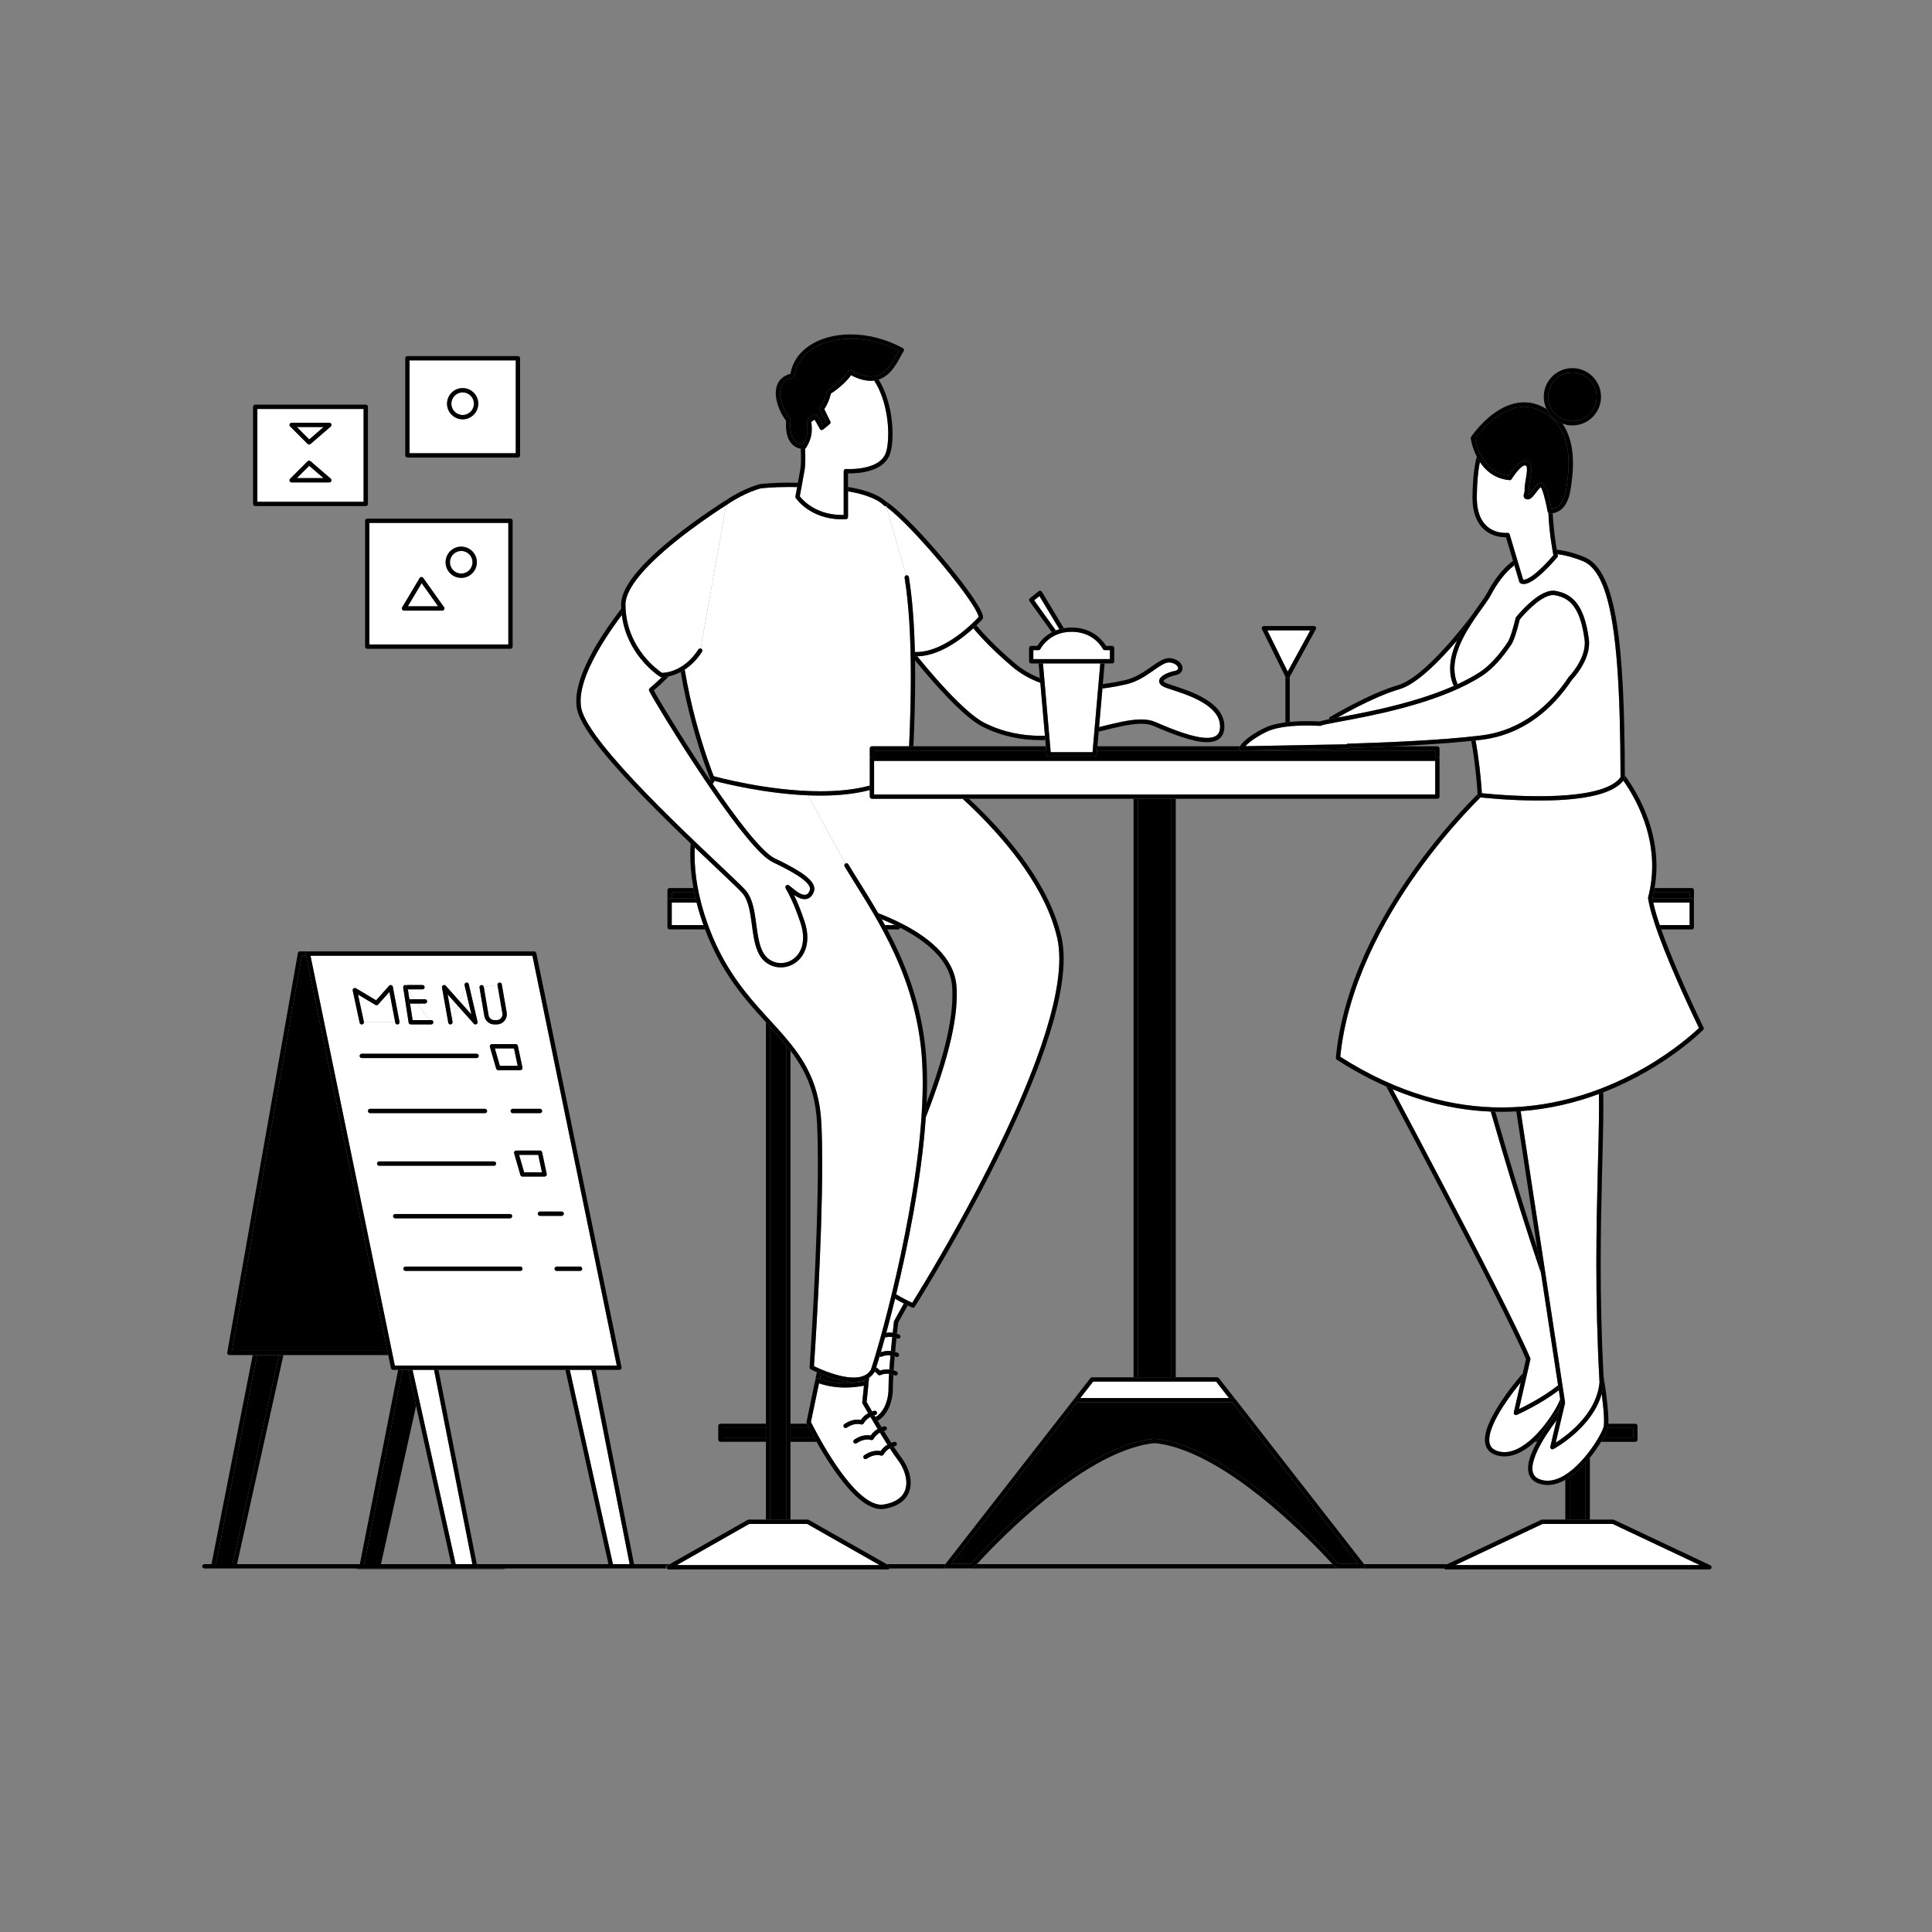 <?xml version="1.0" encoding="UTF-8"?> <svg xmlns="http://www.w3.org/2000/svg" id="Calque_1" viewBox="0 0 1080 1080"><rect x="0" y="0" width="1080" height="1080" fill="#808080" stroke="none"/><defs><style>.cls-1{fill:none;}.cls-1,.cls-2,.cls-3{stroke-width:0px;}.cls-3{fill:#fff;}</style></defs><path class="cls-1" d="M859.28,697.7l-11.65-76.43c-2.67.15-5.37.23-8.12.23-1.2,0-2.41-.02-3.62-.05,1.85,6.48,3.88,13.46,6.07,20.83,5.06,17.06,10.94,36.14,17.32,55.42Z"></path><path class="cls-1" d="M726,855.26c-12.46-11.76-29.28-26.04-46.59-36.08-11.5-6.67-23.22-11.45-33.95-12.45-10.39.96-21.71,5.48-32.87,11.83-11.19,6.37-22.22,14.56-32.02,22.76-16.78,14.04-30,28.09-34.52,33.05h198.82c-.94-1.03-2.25-2.45-3.91-4.19-3.59-3.78-8.73-9.03-14.96-14.91Z"></path><path class="cls-1" d="M549.02,406.15h-.02c-4.46-2.36-9.69-6.76-15.11-12.05-5.42-5.29-11.01-11.48-16.07-17.39-2.23-2.6-4.35-5.15-6.31-7.54.04,2.87.06,5.8.06,8.82,0,11.85-.32,24.88-.97,39.17h74.04l-.3-3.47c-.83.02-1.66.04-2.5.04-10.47,0-21.55-1.94-32.81-7.59Z"></path><path class="cls-1" d="M532.43,556.14c0-1.66-.06-3.27-.18-4.82-.35-4.33-1.76-8.33-4-12.04-2.24-3.71-5.32-7.13-8.98-10.25-4.62-3.95-10.18-7.43-16.09-10.46-.04.24-.16.46-.33.63-.23.23-.53.35-.85.35h-6c9.62,18.05,18.25,39.37,21.19,65.28.72,6.37,1.05,13.21,1.05,20.36,0,3.76-.1,7.62-.27,11.54,3.64-9.77,6.83-19.29,9.28-28.28,3.25-11.94,5.19-22.94,5.19-32.32Z"></path><path class="cls-1" d="M396.97,435.37s-4.95-12.06-9.89-30.17c-2.36-8.67-4.72-18.73-6.54-29.54-.59.31-1.17.6-1.74.85-1.85.82-3.54,1.31-4.95,1.61-2.49,2.54-5.29,5.19-8.38,7.84.21.4.51.93.87,1.57.73,1.29,1.75,3.04,3,5.15,2.51,4.22,5.97,9.9,10.02,16.36,5.15,8.22,11.26,17.7,17.55,27,.08-.13.16-.25.24-.38-.07-.09-.13-.18-.17-.28Z"></path><path class="cls-1" d="M609.55,770.36c.23-.29.58-.47.95-.47h23.16v-323.35h-91.96c11,10.32,22.65,22.74,32.27,36.44,8.96,12.76,16.17,26.63,19.4,40.96.83,3.67,1.21,7.69,1.21,12,0,16-5.24,36.07-13.04,57.26-7.81,21.19-18.2,43.5-28.59,63.82-20.78,40.65-41.54,73.41-41.56,73.43-.32.51-.96.7-1.51.46-.01,0-.95-.42-2.48-1.16l-5.32,9.57c-.02.19-.06.48-.1.89-.08.72-.2,1.77-.34,3.06-.07.69-.16,1.44-.24,2.25.8.26,1.28.51,1.33.53.59.31.82,1.04.51,1.63-.31.59-1.03.82-1.63.51h0s0,0,0,0l-.05-.02s-.12-.06-.22-.1c-.05-.02-.13-.05-.2-.08-.17,1.64-.35,3.43-.53,5.31-.08.79-.15,1.6-.23,2.41.95.29,1.53.59,1.58.61.59.31.82,1.04.51,1.63-.31.59-1.03.82-1.63.51h0s0,0,0,0l-.05-.02s-.12-.06-.22-.1c-.11-.05-.25-.1-.42-.16-.23,2.63-.45,5.28-.62,7.8,1.03.3,1.66.63,1.72.65.59.31.82,1.04.51,1.63-.31.59-1.03.82-1.63.51h0s0,0,0,0l-.05-.02s-.12-.06-.22-.1c-.12-.05-.3-.12-.49-.19-.16,2.71-.26,5.17-.26,7.12,0,.14,0,.29,0,.43v.21c0,3.27-.61,6.79-1.93,9.97-1.31,3.17-3.34,6.03-6.24,7.83-.1.06-.2.11-.3.17.69,1.15,1.41,2.33,2.15,3.54.93-.33,1.57-.44,1.63-.45.66-.11,1.28.34,1.38,1,.11.66-.34,1.28-1,1.38h0s0,0,0,0h-.02s-.12.03-.12.03c-.11.02-.28.07-.5.13-.02,0-.05.02-.08.02,1.36,2.2,2.74,4.42,4.08,6.51.03.04.05.08.08.12,1.01-.37,1.71-.49,1.77-.5.66-.11,1.28.34,1.38,1,.11.66-.34,1.28-1,1.38h0s0,0,0,0h-.02s-.12.03-.12.03c-.11.02-.28.07-.5.13-.05.01-.1.03-.15.05,1.6,2.44,3.09,4.61,4.3,6.21l-.96.73.96-.73c2.93,3.88,5.15,9.03,5.16,14.07,0,3.25-.96,6.48-3.34,9.09-2.37,2.61-6.06,4.53-11.3,5.43-.6.1-1.21.15-1.82.15-2.49,0-4.98-.83-7.43-2.19-2.45-1.36-4.87-3.28-7.24-5.54-4.74-4.54-9.29-10.51-13.28-16.47-3.15-4.71-5.95-9.41-8.19-13.38h-14.6v43.49h9.65c.21,0,.41.05.6.16l43.52,24.73h32.79l72.06-92.39,9.05-11.61Z"></path><path class="cls-1" d="M865.1,830.14c-1.69,0-3.4-.28-5.08-.88-2-.71-3.51-1.86-4.48-3.35-.96-1.48-1.36-3.24-1.36-5.08,0-3.48,1.34-7.4,3.27-11.41.55-1.14,1.15-2.28,1.79-3.42h-1.2c-1.54,1.4-3.14,2.7-4.81,3.84-3.82,2.6-7.96,4.34-12.24,4.34-1.69,0-3.4-.28-5.08-.88-2-.71-3.52-1.86-4.48-3.35-.96-1.48-1.36-3.24-1.36-5.08,0-3.48,1.34-7.4,3.27-11.41,1.93-4.01,4.48-8.1,7.03-11.79,5.09-7.37,10.15-13.12,10.17-13.14l.15-.14.49-.39c.56-2.45,1.18-5.16,1.88-8.2-3.16-7.47-9.59-20.67-17.58-36.51-8.12-16.09-17.86-34.92-27.47-53.29-12.55-24.01-24.88-47.25-33.07-62.63-9.03-3.99-18.26-8.94-27.65-14.99-.38-.24-.59-.68-.55-1.13,3.88-40.59,24.3-77.93,43.7-105.16,15.31-21.47,30-36.64,35.55-42.12,0-.12-.01-.26-.02-.42-.04-.66-.1-1.62-.19-2.84-.18-2.44-.48-5.9-.93-9.97-.54-4.88-1.32-10.63-2.39-16.55-13.05,1.38-28.73,2.33-42.97,2.98h24.03c.32,0,.63.13.85.35s.35.53.35.85v26.97c0,.32-.13.63-.35.85-.23.23-.53.35-.85.35h-146.25v323.35h23.16c.37,0,.72.17.95.47l9.05,11.61h0s72.06,92.39,72.06,92.39h46.55l52.45-24.77c.16-.08.34-.12.52-.12h13.01v-22.25c-3.16,1.78-6.49,2.91-9.92,2.91Z"></path><path class="cls-1" d="M451.11,795.87c-.1-.21-.15-.32-.16-.32-.11-.24-.15-.51-.09-.77l4.87-23.35.9-4.33c-2.12-.94-3.43-1.63-3.45-1.64-.43-.22-.68-.67-.64-1.15,0,0,.07-1.03.2-2.93s.31-4.67.53-8.15c.44-6.95,1.02-16.71,1.6-27.95,1.16-22.49,2.32-50.94,2.32-74.72,0-8.21-.14-15.87-.46-22.52-.61-12.42-3.54-21.88-7.92-30.06-2.02-3.77-4.37-7.26-6.93-10.64v208.54h9.23Z"></path><path class="cls-3" d="M578.09,335.6l12.1,16.79c.63-.25,1.29-.48,1.98-.68l-11.13-18.48-2.96,2.37Z"></path><path class="cls-2" d="M590.2,352.38l-12.1-16.79,2.96-2.37,11.13,18.48c.79-.23,1.61-.42,2.48-.57l-12.25-20.34c-.18-.3-.48-.5-.82-.57s-.7.03-.97.25l-4.93,3.95c-.5.4-.6,1.13-.22,1.65l12.5,17.34c.7-.37,1.44-.72,2.23-1.03Z"></path><path class="cls-3" d="M814.54,358c-5.22,6.13-11.75,13.22-18.28,18.73-4.8,4.04-9.57,7.24-13.97,8.53-7.56,2.2-16.32,6.22-23.45,9.85-4.66,2.38-8.63,4.59-11.16,6.04.28-.05.56-.1.85-.16,6.08-1.12,14.25-2.63,23.3-4.7,13-2.96,27.81-7.1,40.82-12.85-1.42-3.14-2.04-6.4-2.04-9.66,0-5.36,1.62-10.72,3.92-15.79Z"></path><path class="cls-2" d="M747.68,401.16c2.53-1.45,6.5-3.66,11.16-6.04,7.14-3.64,15.89-7.65,23.45-9.85,4.4-1.29,9.17-4.49,13.97-8.53,6.53-5.51,13.06-12.6,18.28-18.73.54-1.18,1.12-2.35,1.72-3.5,2.15-4.08,4.65-7.9,7-11.3,0,0,0,0,0,.01,0,0-.1.13-.29.39-1.43,1.93-8.06,10.73-16.22,19.57-4.08,4.42-8.54,8.85-12.91,12.44-4.36,3.58-8.64,6.3-12.21,7.33-8.35,2.44-17.84,6.9-25.29,10.75-7.44,3.85-12.82,7.1-12.84,7.11-.4.24-.63.7-.58,1.17,0,.03.02.05.02.08,1.36-.27,2.95-.56,4.75-.89Z"></path><path class="cls-2" d="M720.98,403.57v-25.21l-.15.27c-.22.4-.63.64-1.09.63-.45,0-.86-.27-1.06-.67l-.12-.25v25.51c.8-.1,1.61-.2,2.42-.27Z"></path><path class="cls-3" d="M535.58,392.37c5.33,5.21,10.48,9.5,14.54,11.63,10.89,5.45,21.55,7.32,31.72,7.32.77,0,1.53-.02,2.29-.04l-2.58-29.59c-5.55-2.02-11-4.98-15.98-9.24-10.21-8.71-17.05-15.95-21.47-21.23-.52.47-1.07.97-1.65,1.47-4.17,3.62-9.94,7.98-16.44,10.91-4.18,1.88-8.67,3.17-13.25,3.27,6.45,7.91,14.87,17.72,22.82,25.49Z"></path><path class="cls-3" d="M637.87,402.16c2.92,0,5.62.41,8.03,1.46,5.15,2.24,10.56,4.46,15.59,6.12,5.03,1.66,9.7,2.73,13.24,2.73,1.81,0,3.31-.28,4.42-.82,1.11-.55,1.86-1.3,2.35-2.48.32-.79.51-1.79.51-3.04,0-.22,0-.45-.02-.69h0c-.15-2.88-1.34-5.35-3.26-7.58-1.92-2.22-4.57-4.15-7.5-5.79-5.87-3.29-12.82-5.41-17.17-6.85-1.25-.41-2.28-.77-3.06-1.1-.68-.3-1.25-.61-1.72-.98-.47-.37-.84-.79-1.08-1.3-.16-.34-.24-.71-.24-1.08,0-.46.12-.89.31-1.26.19-.37.44-.69.72-.99.57-.59,1.29-1.07,2.1-1.51,1.62-.87,3.63-1.55,5.56-1.94.84-.17,1.34-.46,1.6-.73.26-.27.34-.5.35-.8,0-.23-.07-.52-.24-.84-.17-.32-.46-.67-.85-.99-.78-.65-1.99-1.21-3.58-1.37-.13-.01-.26-.02-.4-.02-.56,0-1.18.12-1.87.36-.68.24-1.43.6-2.23,1.05-1.6.91-3.39,2.2-5.38,3.59-3.99,2.77-8.78,5.97-14.75,7.28-2.77.61-7.36,1.61-13.02,2.28l-1.88,21.56c4.22-1.03,8.22-2.03,11.96-2.81,4.16-.87,8-1.46,11.5-1.46Z"></path><path class="cls-2" d="M511.51,369.17c1.96,2.39,4.08,4.94,6.31,7.54,5.06,5.9,10.65,12.09,16.07,17.39,5.43,5.29,10.65,9.69,15.11,12.04h.02c11.26,5.66,22.35,7.6,32.81,7.6.84,0,1.67-.02,2.5-.04l-.21-2.42c-.76.02-1.52.04-2.29.04-10.17,0-20.83-1.87-31.72-7.32-4.06-2.13-9.21-6.42-14.54-11.63-7.95-7.76-16.37-17.58-22.82-25.49-.17,0-.34.02-.51.02-.26,0-.52,0-.78-.01.01.76.03,1.52.04,2.29Z"></path><path class="cls-2" d="M544.1,351.23c4.42,5.28,11.26,12.51,21.47,21.23,4.99,4.26,10.43,7.21,15.98,9.24l-.23-2.66c-4.94-1.92-9.75-4.63-14.18-8.41-10.18-8.69-16.95-15.87-21.27-21.04-.53.51-1.12,1.07-1.77,1.66Z"></path><path class="cls-2" d="M616.29,384.87c5.66-.67,10.25-1.68,13.02-2.28,5.96-1.32,10.76-4.51,14.75-7.28,1.99-1.39,3.79-2.68,5.38-3.59.8-.46,1.54-.82,2.23-1.05.69-.24,1.3-.36,1.87-.36.14,0,.27,0,.4.02,1.59.17,2.8.72,3.58,1.37.39.32.67.67.85.99.18.32.24.61.24.84,0,.31-.09.53-.35.8-.26.26-.76.56-1.6.73-1.93.39-3.94,1.06-5.56,1.94-.81.44-1.53.93-2.1,1.51-.28.29-.53.62-.72.99-.19.37-.31.8-.31,1.26,0,.37.08.74.24,1.08.24.51.61.93,1.08,1.3.47.37,1.03.68,1.72.98.78.34,1.82.69,3.06,1.1,4.35,1.43,11.3,3.56,17.17,6.85,2.93,1.64,5.59,3.57,7.5,5.79,1.92,2.23,3.11,4.7,3.26,7.59h0c.01.23.02.46.02.69,0,1.25-.19,2.25-.51,3.04-.49,1.18-1.24,1.93-2.35,2.48-1.11.54-2.61.82-4.42.82-3.55,0-8.22-1.07-13.24-2.73-5.03-1.65-10.44-3.88-15.59-6.12-2.41-1.05-5.11-1.46-8.03-1.46-3.5,0-7.35.59-11.5,1.46-3.74.78-7.74,1.79-11.96,2.81l-.22,2.54c4.52-1.1,8.77-2.18,12.67-2.99,4.08-.85,7.78-1.41,11.01-1.41,2.7,0,5.05.38,7.07,1.26,5.18,2.25,10.65,4.5,15.8,6.2,5.16,1.69,9.99,2.84,14,2.85,1.36,0,2.64-.14,3.81-.45,1.75-.46,3.28-1.37,4.32-2.79,1.05-1.42,1.57-3.28,1.57-5.52,0-.26,0-.53-.02-.81h0c-.2-4.01-2.11-7.37-4.82-10.1-4.07-4.1-9.95-6.94-15.33-9.04-2.69-1.05-5.27-1.9-7.43-2.61-2.15-.7-3.91-1.27-4.87-1.69-.73-.31-1.18-.62-1.39-.84-.11-.11-.15-.19-.17-.23l-.02-.07s0-.06.05-.16c.08-.17.33-.47.74-.78.61-.47,1.54-.97,2.6-1.38,1.06-.42,2.24-.76,3.36-.99,1.17-.24,2.13-.69,2.83-1.38.7-.68,1.07-1.61,1.06-2.52,0-.7-.2-1.38-.54-2.01-.51-.93-1.34-1.75-2.41-2.38-1.07-.63-2.38-1.07-3.89-1.23-.22-.02-.43-.03-.65-.03-.9,0-1.79.19-2.66.49-1.53.54-3.05,1.43-4.64,2.49-2.39,1.58-4.96,3.54-7.84,5.29-2.88,1.75-6.04,3.29-9.6,4.07-2.67.59-6.99,1.53-12.29,2.18l-.21,2.46Z"></path><path class="cls-3" d="M492.71,755.83c1.39-.49,2.73-.67,3.92-.67.48,0,.94.03,1.37.08.07-.73.14-1.45.2-2.16.19-2.01.39-3.93.57-5.67-.43-.06-.88-.1-1.37-.1-.84,0-1.74.11-2.69.39-.79,2.87-1.54,5.51-2.24,7.9.08.08.16.15.23.23Z"></path><path class="cls-3" d="M492,766.15c1.39-.49,2.73-.67,3.92-.67.43,0,.83.02,1.22.06.18-2.56.4-5.24.64-7.89-.37-.04-.74-.07-1.15-.07-1.16,0-2.46.2-3.8.8-.38.17-.81.12-1.14-.09-.7,2.36-1.33,4.4-1.88,6.09.76.46,1.51,1.04,2.19,1.77Z"></path><path class="cls-3" d="M485.52,773.26l-1.07,10.47c.04.07.09.15.14.24.22.37.53.92.94,1.61.53.91,1.22,2.08,2.01,3.41.8-.27,1.33-.36,1.38-.37.66-.11,1.28.34,1.38,1,.11.66-.34,1.28-1,1.38h0s0,0,0,0h-.02s-.12.03-.12.03c-.08.02-.21.05-.36.09,0,0,0,0,0,0,.2.33.41.68.61,1.03.09-.05.18-.1.26-.15,1.56-.97,2.87-2.36,3.91-4.03,2.1-3.33,3.12-7.77,3.11-11.73,0-.06,0-.12,0-.19,0-.14,0-.29,0-.44,0-2.12.11-4.76.29-7.65-.34-.04-.69-.06-1.06-.06-1.16,0-2.46.2-3.8.8-.51.23-1.11.07-1.45-.38-.49-.65-1.06-1.16-1.68-1.59-.82,1.45-1.91,2.6-3.16,3.46l-.31,3.06h0Z"></path><path class="cls-3" d="M499.03,745c.4-3.72.69-6.18.69-6.19.02-.16.07-.31.14-.45l5.38-9.69c-.81-.42-1.7-.89-2.65-1.41-.72-.39-1.47-.82-2.24-1.27-1.42,5.79-2.81,11.2-4.12,16.09-.27,1.01-.54,2-.8,2.96.68-.11,1.35-.17,1.97-.16.58,0,1.12.04,1.63.11Z"></path><path class="cls-2" d="M496.99,767.96c-.18,2.89-.29,5.54-.29,7.65,0,.15,0,.3,0,.44,0,.07,0,.14,0,.19,0,3.96-1.02,8.4-3.11,11.73-1.05,1.67-2.35,3.06-3.91,4.03-.09.05-.18.1-.26.15.4.67.81,1.36,1.24,2.07.1-.06.2-.11.3-.17,2.9-1.8,4.93-4.66,6.24-7.83,1.31-3.18,1.92-6.7,1.93-9.97v-.18s0-.02,0-.02c0-.14,0-.29,0-.43,0-1.95.1-4.41.26-7.12-.12-.04-.24-.08-.38-.13-.53-.16-1.22-.32-2.01-.41Z"></path><path class="cls-2" d="M498.78,747.41c-.18,1.74-.37,3.66-.57,5.67-.07.71-.14,1.43-.2,2.16.93.1,1.74.29,2.38.49.08-.81.15-1.62.23-2.41.18-1.87.36-3.66.53-5.31-.18-.07-.4-.15-.67-.24-.46-.14-1.04-.28-1.7-.37Z"></path><path class="cls-2" d="M497.78,757.66c-.24,2.65-.46,5.33-.64,7.89.93.09,1.74.27,2.39.46.18-2.52.39-5.18.62-7.8-.14-.05-.28-.1-.46-.15-.51-.16-1.17-.31-1.92-.39Z"></path><path class="cls-2" d="M505.25,728.68l-5.38,9.69c-.08.14-.13.29-.14.45,0,0-.29,2.47-.69,6.19.95.12,1.76.33,2.37.54.09-.81.17-1.57.24-2.25.14-1.29.26-2.34.34-3.06.05-.41.08-.7.1-.89l5.32-9.57c-.63-.31-1.36-.67-2.16-1.08Z"></path><path class="cls-2" d="M498.78,747.41c.66.09,1.24.22,1.7.37.27.08.49.16.67.24.07.03.15.06.2.08.1.04.17.08.22.1l.05.02h0s0,0,0,0c.59.31,1.32.08,1.63-.51.31-.59.08-1.32-.51-1.63-.05-.02-.53-.27-1.33-.53-.62-.2-1.42-.41-2.37-.54-.51-.07-1.05-.11-1.63-.11-.62,0-1.28.05-1.97.16-.24.9-.49,1.78-.72,2.64.95-.28,1.85-.39,2.69-.39.49,0,.94.04,1.37.1Z"></path><path class="cls-2" d="M492.83,758.38c1.35-.59,2.64-.8,3.8-.8.4,0,.78.03,1.15.07.75.09,1.41.24,1.92.39.17.05.32.1.46.15.17.06.31.12.42.16.1.04.17.08.22.1l.05.02h0s0,0,0,0c.59.31,1.32.08,1.63-.51.31-.59.08-1.32-.51-1.63-.05-.02-.63-.32-1.58-.61-.64-.19-1.45-.38-2.38-.49-.43-.05-.89-.08-1.37-.08-1.2,0-2.54.18-3.92.67-.08-.08-.15-.16-.23-.23-.27.93-.54,1.83-.79,2.69.33.22.76.26,1.14.09Z"></path><path class="cls-2" d="M490.67,768.32c.34.45.94.6,1.45.38,1.35-.59,2.64-.8,3.8-.8.37,0,.72.03,1.06.06.79.08,1.48.24,2.01.41.14.04.26.09.38.13.2.07.37.14.49.19.1.04.17.08.22.1l.05.02h0s0,0,0,0c.59.31,1.32.08,1.63-.51.31-.59.08-1.32-.51-1.63-.05-.03-.68-.35-1.72-.65-.65-.19-1.46-.37-2.39-.46-.39-.04-.79-.06-1.22-.06-1.2,0-2.54.18-3.92.67-.68-.73-1.43-1.31-2.19-1.77-.24.76-.47,1.45-.67,2.06l-.09.2s-.04.06-.06.09c.61.42,1.19.94,1.68,1.59Z"></path><rect class="cls-2" x="403.92" y="798.29" width="24.24" height="5.28"></rect><path class="cls-2" d="M452.33,798.29h-10.45v5.28h13.25c-1.16-2.11-2.11-3.92-2.8-5.28Z"></path><path class="cls-2" d="M428.16,803.57h-24.24v-5.28h24.24v-2.42h-25.45c-.32,0-.63.13-.85.35-.23.23-.35.54-.35.85v7.7c0,.32.13.63.35.85s.54.35.85.35h25.45v-2.42Z"></path><path class="cls-2" d="M451.11,795.87h-9.23v2.42h10.45c-.59-1.16-1.01-1.99-1.22-2.42Z"></path><path class="cls-2" d="M455.14,803.57h-13.25v2.42h14.6c-.47-.84-.92-1.65-1.34-2.42Z"></path><path class="cls-2" d="M375.51,502.13h13.29c-.26-1.11-.5-2.2-.72-3.29h-12.57v3.29Z"></path><path class="cls-2" d="M374.3,502.13h1.21v-3.29h12.57c-.17-.81-.32-1.62-.46-2.42h-13.31c-.32,0-.63.13-.85.35-.23.23-.35.54-.35.85v5.7c0-.32.13-.63.35-.85.23-.23.54-.35.85-.35Z"></path><path class="cls-3" d="M492.86,513.84c.61,1.09,1.22,2.18,1.83,3.29h5.59c-2.44-1.17-4.93-2.27-7.42-3.29Z"></path><path class="cls-3" d="M375.51,517.14h17.73c-1.56-4.35-2.83-8.55-3.85-12.59h-13.88v12.59Z"></path><path class="cls-2" d="M502.84,519.2c.17-.17.29-.39.33-.63-.96-.49-1.92-.97-2.89-1.43h-5.59c.44.8.87,1.6,1.3,2.42h6c.32,0,.63-.13.85-.35Z"></path><path class="cls-2" d="M393.41,517.63c-.06-.17-.11-.33-.17-.5h-17.73v-12.59h13.88c-.21-.81-.4-1.62-.59-2.42h-14.5c-.32,0-.63.13-.85.35-.23.23-.35.54-.35.85v15.01c0,.32.13.63.35.85s.54.35.85.35h19.82c-.24-.64-.48-1.27-.71-1.92Z"></path><path class="cls-2" d="M439.46,584.26c-2.32-2.86-4.79-5.66-7.37-8.5-.5-.55-1.01-1.11-1.52-1.67v275.39h8.89v-265.22Z"></path><path class="cls-2" d="M441.88,803.57v-216.23c-.79-1.03-1.59-2.06-2.42-3.08v265.22h2.42v-45.91Z"></path><path class="cls-2" d="M430.58,849.48v-275.39c-.8-.87-1.6-1.75-2.42-2.64v278.04h2.42Z"></path><path class="cls-3" d="M506.68,321.6c.66-.11,1.28.34,1.38,1,1.85,11.58,2.97,25.44,3.35,41.87.28.01.55.02.83.02,4.16,0,8.37-1.14,12.38-2.9,4-1.76,7.78-4.14,11.07-6.56,5.97-4.4,10.29-8.94,11.4-10.15-.02-.15-.06-.35-.14-.59-.11-.37-.3-.84-.54-1.38-.49-1.08-1.24-2.43-2.2-3.98-1.92-3.11-4.67-7.02-7.93-11.33-6.52-8.62-15.09-18.83-23.18-27.54-5.4-5.8-10.59-10.94-14.8-14.47-1-.84-1.94-1.58-2.81-2.23l11.06,38.28s.09-.03.14-.04Z"></path><path class="cls-2" d="M495.91,280.96c.46.48.44,1.25-.04,1.71-.15.14-.32.22-.5.27l.12.42c.88.64,1.82,1.39,2.81,2.23,4.21,3.53,9.41,8.67,14.8,14.47,8.1,8.7,16.66,18.92,23.18,27.54,3.26,4.31,6.01,8.22,7.93,11.33.96,1.55,1.71,2.9,2.2,3.98.25.54.43,1,.54,1.38.08.25.12.45.14.59-1.11,1.21-5.42,5.75-11.4,10.15-3.28,2.42-7.07,4.8-11.07,6.56-4,1.76-8.22,2.9-12.38,2.9-.28,0-.55,0-.83-.02.02.8.04,1.61.05,2.42.26,0,.52.02.78.01.17,0,.34-.01.51-.02,4.57-.09,9.07-1.38,13.25-3.27,6.5-2.94,12.27-7.29,16.44-10.91.58-.51,1.13-1,1.65-1.47.64-.59,1.23-1.14,1.77-1.66,2.1-2.03,3.31-3.4,3.33-3.42.14-.16.24-.36.28-.58.03-.17.05-.34.05-.52,0-.74-.22-1.47-.56-2.33-.64-1.6-1.76-3.61-3.29-6.01-5.32-8.36-15.52-21.26-25.82-32.82-5.15-5.78-10.32-11.22-14.91-15.58-2.3-2.18-4.45-4.1-6.4-5.65-1.29-1.03-2.47-1.88-3.57-2.58.32.28.64.57.93.87h0Z"></path><polygon class="cls-2" points="645.46 769.9 654.84 769.9 654.84 446.55 636.08 446.55 636.08 769.9 645.46 769.9"></polygon><rect class="cls-2" x="654.84" y="446.55" width="2.42" height="323.35"></rect><rect class="cls-2" x="633.66" y="446.55" width="2.42" height="323.35"></rect><path class="cls-3" d="M509.91,728.28c.35-.55.84-1.35,1.48-2.39,1.32-2.13,3.23-5.25,5.6-9.2,4.74-7.88,11.29-19.06,18.58-32.21,14.57-26.3,32.06-60.52,43.69-92.11,7.76-21.05,12.9-40.95,12.89-56.43,0-4.17-.37-8.01-1.15-11.47-3.04-13.46-9.75-26.66-18.2-38.91-8.45-12.25-18.64-23.56-28.6-33.27-2.04-1.99-4.06-3.9-6.06-5.74h-50.74c-.32,0-.63-.13-.85-.35s-.35-.54-.35-.85v-3.69c-8.57,2.24-18.04,3.1-27.53,3.1-2.33,0-4.66-.06-6.98-.15l20.89,38.1c.56-.31,1.28-.13,1.61.43,4.98,8.23,10.88,17.25,16.72,27.34,6.58,2.56,13.23,5.62,19.3,9.23,8.22,4.89,15.39,10.8,19.85,17.95,2.54,4.08,4.19,8.58,4.58,13.48.13,1.62.19,3.3.19,5.02,0,9.71-1.99,20.89-5.28,32.95-3.07,11.26-7.27,23.3-12.06,35.59-1.19,17.32-3.75,35.63-6.9,53.21-2.93,16.32-6.36,32-9.66,45.66,3.92,2.31,7.37,3.98,8.96,4.72Z"></path><path class="cls-2" d="M505.25,728.68c.81.41,1.53.78,2.16,1.08,1.53.74,2.46,1.15,2.48,1.16.55.24,1.18.04,1.51-.46.01-.02,20.78-32.77,41.56-73.43,10.39-20.33,20.78-42.63,28.59-63.82,7.8-21.2,13.04-41.27,13.04-57.26,0-4.31-.38-8.33-1.21-12-3.24-14.33-10.44-28.19-19.4-40.96-9.62-13.7-21.27-26.12-32.27-36.44h-3.54c2,1.85,4.02,3.76,6.06,5.74,9.95,9.71,20.14,21.01,28.6,33.27,8.45,12.25,15.16,25.45,18.2,38.91.78,3.45,1.15,7.3,1.15,11.47,0,15.48-5.13,35.38-12.89,56.43-11.63,31.59-29.12,65.81-43.69,92.11-7.29,13.15-13.85,24.33-18.58,32.21-2.37,3.94-4.28,7.06-5.6,9.2-.64,1.04-1.14,1.83-1.48,2.39-1.59-.74-5.04-2.41-8.96-4.72-.2.82-.4,1.64-.6,2.45.77.45,1.53.88,2.24,1.27.95.52,1.84.99,2.65,1.41Z"></path><path class="cls-2" d="M534.85,556.14c0-1.72-.06-3.39-.19-5.02-.39-4.9-2.03-9.4-4.58-13.48-4.46-7.15-11.63-13.05-19.85-17.95-6.07-3.61-12.72-6.67-19.3-9.23.64,1.11,1.29,2.24,1.93,3.38,2.49,1.02,4.98,2.12,7.42,3.29.97.47,1.94.94,2.89,1.43,5.91,3.03,11.46,6.51,16.09,10.46,3.66,3.13,6.74,6.54,8.98,10.25,2.24,3.71,3.65,7.7,4,12.04.12,1.55.18,3.16.18,4.82,0,9.38-1.94,20.38-5.19,32.32-2.45,9-5.64,18.52-9.28,28.28-.11,2.62-.26,5.27-.45,7.94,4.78-12.29,8.99-24.33,12.06-35.59,3.28-12.06,5.28-23.25,5.28-32.95Z"></path><path class="cls-2" d="M472.43,773.22c3.58,0,7.19-.41,10.78-1.11l.06-.6c-1.87.69-3.93.96-6.05.96-5.44,0-11.4-1.77-16.04-3.51-.8-.3-1.55-.6-2.27-.89l-.59,2.82c4.53,1.6,9.28,2.33,14.11,2.33Z"></path><path class="cls-2" d="M456.34,770.62c.31-.17.68-.19,1.01-.07,4.81,1.85,9.9,2.67,15.07,2.67,3.87,0,7.77-.46,11.64-1.27.38-.08.77.02,1.06.28.29.26.43.64.39,1.02h0s0,0,0,0l.31-3.06c-.58.4-1.19.74-1.82,1.02-.24.11-.49.21-.74.3l-.06.6c-3.58.71-7.2,1.11-10.78,1.11-4.83,0-9.58-.72-14.11-2.33l.59-2.82c-.83-.34-1.59-.67-2.27-.97l-.9,4.33c.07-.35.29-.65.61-.81Z"></path><path class="cls-3" d="M482.8,795.71c-.28.49-.85.72-1.39.57-.68-.2-1.36-.28-2.01-.28-1.55,0-3.03.47-4.12.98-1.1.51-1.81,1.03-1.85,1.06h0c-.53.41-1.29.3-1.69-.23-.41-.53-.3-1.29.23-1.69.05-.04.86-.66,2.18-1.28,1.32-.62,3.16-1.26,5.26-1.26.58,0,1.18.06,1.79.17,1.22-1.81,2.75-3,4.12-3.77-1.9-3.22-3.14-5.37-3.15-5.37-.13-.22-.18-.48-.16-.73l.95-9.26c-3.48.65-7.01,1.02-10.52,1.02-4.96,0-9.89-.73-14.61-2.36l-4.51,21.59c.07.14.15.31.26.52.29.58.72,1.42,1.27,2.48,1.1,2.12,2.69,5.09,4.64,8.5,3.91,6.81,9.28,15.36,15.09,22.28,3.87,4.61,7.94,8.48,11.79,10.62,2.2,1.23,4.31,1.88,6.25,1.88.48,0,.95-.04,1.41-.12,4.87-.84,8-2.56,9.92-4.67,1.91-2.11,2.7-4.68,2.71-7.47.01-4.31-2-9.1-4.67-12.61h0c-1.32-1.75-2.91-4.07-4.61-6.67-1.2.71-2.51,1.81-3.46,3.5-.28.49-.85.72-1.39.57-.68-.2-1.36-.28-2.01-.28-1.55,0-3.03.47-4.12.98-1.1.51-1.81,1.03-1.85,1.06h0c-.53.41-1.29.3-1.69-.23-.41-.53-.3-1.29.23-1.69.05-.04.86-.66,2.18-1.28,1.32-.62,3.16-1.26,5.26-1.26.58,0,1.18.06,1.79.17,1.12-1.66,2.49-2.79,3.77-3.56-1.39-2.16-2.81-4.45-4.21-6.71-1.22.71-2.56,1.82-3.54,3.54-.28.49-.85.72-1.39.57-.68-.2-1.36-.28-2.01-.28-1.55,0-3.03.47-4.12.98-1.1.51-1.81,1.03-1.85,1.06h0c-.53.41-1.29.3-1.69-.23-.41-.53-.3-1.29.23-1.69.05-.04.86-.66,2.18-1.28,1.32-.62,3.16-1.26,5.26-1.26.58,0,1.18.06,1.79.17,1.15-1.71,2.59-2.87,3.9-3.64-.32-.53-.65-1.06-.96-1.58-1.11-1.83-2.16-3.58-3.1-5.17-1.28.71-2.71,1.84-3.73,3.65Z"></path><path class="cls-2" d="M489.41,792.16c-.21-.34-.42-.7-.61-1.03,0,0,0,0,0,0-.05.01-.09.02-.14.04-.43.13-1.04.34-1.72.68-.13.06-.26.14-.39.21.95,1.59,1.99,3.34,3.1,5.17.31.52.64,1.05.96,1.58.26-.15.52-.3.77-.42.52-.26,1.01-.46,1.43-.61-.74-1.21-1.46-2.4-2.15-3.54-.43-.71-.84-1.4-1.24-2.07Z"></path><path class="cls-2" d="M498.04,809.24c-.22.11-.44.23-.66.37,1.7,2.6,3.29,4.93,4.61,6.67h0c2.67,3.51,4.68,8.3,4.67,12.61,0,2.79-.8,5.35-2.71,7.47-1.92,2.11-5.04,3.84-9.92,4.67-.46.08-.93.12-1.41.12-1.95,0-4.05-.65-6.25-1.88-3.85-2.14-7.93-6.01-11.79-10.62-5.81-6.91-11.18-15.47-15.09-22.28-1.95-3.41-3.54-6.38-4.64-8.5-.55-1.06-.98-1.9-1.27-2.48-.11-.22-.19-.38-.26-.52l4.51-21.59c4.72,1.63,9.65,2.36,14.61,2.36,3.51,0,7.04-.38,10.52-1.02l-.95,9.26c-.03.25.03.51.16.73,0,0,1.24,2.15,3.15,5.37.18-.1.37-.2.54-.29.63-.31,1.2-.54,1.68-.7-.79-1.34-1.47-2.5-2.01-3.41-.4-.69-.72-1.23-.94-1.61-.05-.09-.1-.17-.14-.24l1.07-10.47h0c.04-.39-.11-.76-.39-1.02-.29-.26-.68-.36-1.06-.28-3.86.82-7.77,1.27-11.64,1.27-5.17,0-10.26-.82-15.07-2.67-.33-.13-.7-.1-1.01.07-.31.17-.53.47-.61.81l-4.87,23.35c-.05.26-.02.53.09.77,0,0,.05.11.16.32.21.42.62,1.26,1.22,2.42.7,1.36,1.65,3.17,2.8,5.28.42.77.87,1.58,1.34,2.42,2.23,3.97,5.03,8.67,8.19,13.38,3.99,5.96,8.54,11.93,13.28,16.47,2.37,2.27,4.79,4.18,7.24,5.54,2.45,1.36,4.94,2.18,7.43,2.19.61,0,1.22-.05,1.82-.15,5.24-.9,8.93-2.82,11.3-5.43,2.37-2.61,3.34-5.85,3.34-9.09-.01-5.05-2.23-10.19-5.16-14.07l-.96.73.96-.73c-1.21-1.6-2.7-3.77-4.3-6.21-.42.13-.96.33-1.57.63Z"></path><path class="cls-2" d="M492.44,800.54c-.19.1-.39.2-.59.32,1.39,2.27,2.82,4.55,4.21,6.71.31-.18.61-.36.9-.5.47-.23.9-.41,1.29-.56-.03-.04-.05-.08-.08-.12-1.34-2.09-2.73-4.31-4.08-6.51-.43.13-1,.33-1.65.66Z"></path><path class="cls-3" d="M399.44,436.53c-.34.52-.69,1.08-1.06,1.7,3.11,4.56,6.24,9.05,9.32,13.3,6.56,9.06,12.87,17.05,18,22.31,2.92,3,5.49,5.11,7.32,5.97,5.6,2.67,10.04,5.03,13.45,7.17,3.41,2.15,5.77,4.06,7.22,5.97.96,1.27,1.51,2.58,1.51,3.94,0,.66-.13,1.31-.39,1.92-.48,1.16-1.12,2.12-1.98,2.8-.85.68-1.92,1.04-3.03,1.03-1.24,0-2.52-.4-3.88-1.1-.69-.36-1.4-.8-2.13-1.32,1.53,3.12,3.61,7.89,5.92,14.84,1.1,3.29,1.59,6.33,1.59,9.08,0,5.22-1.81,9.42-4.59,12.27-2.78,2.86-6.5,4.38-10.25,4.38-2.92,0-5.87-.93-8.38-2.84-2.03-1.55-3.46-3.65-4.5-6.01-1.04-2.37-1.7-5.02-2.22-7.79-1.02-5.53-1.43-11.56-2.67-16.63-.82-3.38-2.01-6.29-3.86-8.37-.63-.71-1.77-1.87-3.3-3.36-1.53-1.5-3.47-3.34-5.72-5.48-4.5-4.27-10.26-9.69-16.66-15.79-.27-.25-.54-.52-.81-.77-.05,1.27-.09,2.57-.09,3.9,0,11.09,1.98,24.16,7.41,39.18,7.61,21.03,17.97,34.67,28.17,46.24,10.19,11.57,20.27,21.07,27.09,33.78,4.54,8.47,7.59,18.35,8.21,31.09.33,6.71.46,14.4.46,22.64,0,44.65-4.07,105.48-4.6,113.12.36.18.85.41,1.46.69,1.37.63,3.3,1.48,5.55,2.33,4.49,1.69,10.27,3.36,15.19,3.36,2.17,0,4.17-.32,5.81-1.05,1.62-.72,2.91-1.81,3.86-3.46,1.5-4.47,4.04-12.95,7.02-24.07,3-11.22,6.43-25.14,9.68-40.36,6.5-30.44,12.23-66.12,12.23-95.91,0-7.08-.32-13.83-1.03-20.09-5.13-45.14-27.74-76.14-42.64-100.73h0c-.35-.57-.16-1.31.41-1.66.02,0,.03-.01.05-.02l-20.89-38.1c-23.75-.97-46.09-6.45-52.26-8.07Z"></path><path class="cls-2" d="M430.58,574.08c.51.56,1.02,1.12,1.52,1.67,2.57,2.84,5.04,5.65,7.37,8.5.83,1.02,1.63,2.04,2.42,3.08,2.56,3.38,4.91,6.87,6.93,10.64,4.38,8.18,7.31,17.65,7.92,30.06.32,6.65.46,14.31.46,22.52,0,23.78-1.16,52.23-2.32,74.72-.58,11.25-1.16,21.01-1.6,27.95-.22,3.47-.4,6.24-.53,8.15s-.2,2.93-.2,2.93c-.03.48.22.93.64,1.15.02,0,1.33.7,3.45,1.64.68.3,1.44.63,2.27.97.71.29,1.47.59,2.27.89,4.64,1.74,10.6,3.5,16.04,3.51,2.12,0,4.18-.27,6.05-.96.25-.09.5-.19.74-.3.64-.28,1.25-.63,1.82-1.02,1.26-.87,2.34-2.01,3.16-3.46.02-.03.04-.06.06-.09l.09-.2c.21-.61.43-1.3.67-2.06.54-1.69,1.17-3.73,1.88-6.09.25-.85.52-1.75.79-2.69.69-2.38,1.44-5.03,2.24-7.9.24-.86.48-1.74.72-2.64.26-.97.53-1.95.8-2.96,1.31-4.89,2.7-10.3,4.12-16.09.2-.81.4-1.62.6-2.45,3.3-13.66,6.74-29.34,9.66-45.66,3.15-17.58,5.71-35.9,6.9-53.21.18-2.67.33-5.32.45-7.94.17-3.92.27-7.78.27-11.54,0-7.16-.33-13.99-1.05-20.36-2.95-25.92-11.57-47.23-21.19-65.28-.43-.81-.87-1.62-1.3-2.42-.61-1.11-1.21-2.21-1.83-3.29-.64-1.14-1.29-2.26-1.93-3.38-5.84-10.09-11.75-19.11-16.72-27.34-.34-.56-1.05-.74-1.61-.43-.02,0-.03.01-.05.02-.57.35-.75,1.09-.41,1.66h0c14.9,24.59,37.51,55.59,42.64,100.73.71,6.26,1.03,13.01,1.03,20.09,0,29.79-5.73,65.47-12.23,95.91-3.25,15.22-6.68,29.14-9.68,40.36-2.97,11.12-5.52,19.61-7.02,24.07-.95,1.65-2.24,2.74-3.86,3.46-1.65.73-3.64,1.05-5.81,1.05-4.92,0-10.7-1.66-15.19-3.36-2.25-.85-4.18-1.69-5.55-2.33-.61-.28-1.09-.52-1.46-.69.52-7.64,4.6-68.48,4.6-113.12,0-8.24-.14-15.93-.46-22.64-.62-12.73-3.66-22.62-8.21-31.09-6.82-12.71-16.9-22.21-27.09-33.78-10.2-11.58-20.56-25.21-28.17-46.24-5.43-15.02-7.41-28.09-7.41-39.18,0-1.33.04-2.62.09-3.9-.76-.73-1.53-1.46-2.3-2.21-.13,1.97-.2,4-.2,6.1,0,5.76.52,12.03,1.75,18.79.15.8.3,1.6.46,2.42.22,1.08.46,2.18.72,3.29.19.8.38,1.6.59,2.42,1.02,4.04,2.3,8.24,3.85,12.59.06.17.11.33.17.5.23.65.47,1.28.71,1.92,9.24,24.5,22.3,39.06,34.03,51.89.81.89,1.62,1.77,2.42,2.64Z"></path><path class="cls-2" d="M397.75,436.08c-.25-.07-.46-.22-.62-.42-.08.13-.16.25-.24.38.5.73.99,1.47,1.49,2.2.37-.61.72-1.17,1.06-1.7-1.08-.28-1.68-.45-1.69-.45Z"></path><path class="cls-3" d="M398.98,433.91c.21.06.46.12.78.21.88.23,2.18.57,3.84.97,3.31.8,8.03,1.88,13.7,2.95,11.33,2.15,26.41,4.29,41.38,4.29,9.57,0,19.09-.89,27.53-3.18v-20.79c0-.32.13-.63.35-.85.23-.23.54-.35.85-.35h20.77c.65-14.31.98-27.34.98-39.17,0-22.42-1.17-40.56-3.48-55.01-.1-.61.28-1.18.86-1.35l-11.06-38.28-.12-.42c-.42.12-.89.02-1.21-.31-1.16-1.22-2.76-2.32-4.58-3.28-1.82-.95-3.87-1.76-5.92-2.42-3.58-1.16-7.17-1.88-9.59-2.26v14.36c0,.64-.5,1.17-1.14,1.21-.77.04-1.53.06-2.27.06-8.89,0-15.36-2.94-19.56-5.89-4.21-2.95-6.19-5.91-6.25-5.99-.17-.26-.24-.58-.18-.89t.96-5.26c-1.56-.03-3.04-.05-4.43-.05-9.64,0-15.35.72-16.01.8-.04.01-.11.03-.2.05-.18.05-.45.13-.79.23-.7.21-1.71.55-2.97,1.02-2.53.95-6.04,2.48-9.97,4.75-1.73,1-3.54,2.16-5.38,3.47l-14.2,79.97c.16.03.31.09.45.18.56.37.71,1.12.35,1.67-3.07,4.69-6.48,7.85-9.69,9.96,1.71,10.36,3.93,20.07,6.19,28.53,4.44,16.62,9,28.43,10.04,31.05Z"></path><path class="cls-2" d="M405.51,279.84c.57-.35,1.31-.18,1.66.39.35.57.18,1.31-.39,1.66,0,0-.09.06-.28.17-.15.1-.38.24-.65.41v.08c1.83-1.31,3.64-2.47,5.37-3.47,3.92-2.27,7.44-3.8,9.97-4.75,1.26-.48,2.28-.81,2.97-1.02.35-.11.62-.18.79-.23.09-.02.15-.04.2-.05.66-.09,6.37-.8,16.01-.8,1.39,0,2.88.02,4.43.05.13-.7.27-1.5.44-2.41-1.72-.04-3.34-.06-4.87-.06-10.43,0-16.36.83-16.41.83l-.13.02c-.09.03-9.02,2.26-19.14,9.19,0,0,.01,0,.01,0h0Z"></path><path class="cls-2" d="M396.97,435.37c.04.1.1.19.17.28.16.2.37.35.62.42,0,0,.61.17,1.69.45,6.16,1.62,28.51,7.1,52.26,8.07,2.32.09,4.65.15,6.98.15,9.49,0,18.96-.86,27.53-3.1v-2.49c-8.44,2.29-17.96,3.18-27.53,3.18-14.97,0-30.06-2.14-41.38-4.29-5.66-1.07-10.39-2.15-13.7-2.95-1.65-.4-2.95-.74-3.84-.97-.32-.09-.57-.15-.78-.21-1.04-2.61-5.6-14.43-10.04-31.05-2.26-8.46-4.48-18.17-6.19-28.53-.76.5-1.5.94-2.23,1.32,1.82,10.81,4.18,20.88,6.54,29.54,4.94,18.11,9.88,30.14,9.89,30.17Z"></path><path class="cls-2" d="M508.07,322.6c-.11-.66-.73-1.11-1.38-1-.05,0-.1.02-.14.04-.58.17-.96.74-.86,1.35,2.31,14.45,3.48,32.59,3.48,55.01,0,11.84-.32,24.86-.98,39.17h2.42c.65-14.29.97-27.32.97-39.17,0-3.02-.02-5.95-.06-8.82-.01-.77-.03-1.53-.04-2.29-.02-.81-.03-1.62-.05-2.42-.39-16.43-1.5-30.29-3.35-41.87Z"></path><path class="cls-2" d="M474.06,274.67c2.42.38,6.01,1.1,9.59,2.26,2.05.66,4.09,1.47,5.92,2.42,1.82.95,3.42,2.05,4.58,3.28.32.34.79.43,1.21.31.18-.05.36-.13.5-.27.48-.46.5-1.23.04-1.71h0c-.29-.3-.61-.59-.93-.87-1.25-1.1-2.71-2.05-4.29-2.88-5.63-2.93-12.73-4.39-16.63-4.99v2.44Z"></path><path class="cls-2" d="M199.88,877.12h81.81c.32,0,.6-.13.82-.34h-83.46c.22.21.5.34.82.34Z"></path><path class="cls-2" d="M372.92,875.05l1.48-.69H114.47c-.81,0-1.47.54-1.47,1.21s.66,1.21,1.47,1.21h257.96c-.09-.11-.16-.23-.2-.37-.17-.53.12-1.09.69-1.36Z"></path><path class="cls-2" d="M807.67,875.01l1.37-.65h-46.55l.27.34c.28.36.34.86.13,1.27-.2.42-.62.68-1.09.68h-14.33c-.35,0-.68-.15-.91-.41,0,0-.12-.14-.37-.41-.24-.27-.61-.68-1.09-1.2-.07-.08-.16-.18-.24-.26h-198.82c-.76.84-1.29,1.42-1.53,1.7-.11.12-.16.18-.16.18-.23.26-.56.41-.91.41h-14.33c-.46,0-.88-.26-1.09-.68-.2-.42-.15-.91.13-1.27l.27-.34h-32.79l1.22.69c.48.27.71.83.57,1.36-.04.13-.09.26-.17.37h309.92c-.08-.12-.15-.26-.18-.41-.12-.55.15-1.12.66-1.36Z"></path><path class="cls-2" d="M488.62,419.58v3.36h313.68v-3.36h-108.21s-.16,0-.16,0c0,0-.02,0-.03,0h-80.64l-.19,2.19c-.05.62-.58,1.1-1.2,1.1h-25.62c-.63,0-1.15-.48-1.2-1.1l-.19-2.19h-96.23Z"></path><path class="cls-2" d="M508.18,417.16h-20.77c-.32,0-.63.13-.85.35-.23.23-.35.54-.35.85v5.78c0-.32.13-.63.35-.85.23-.23.54-.35.85-.35h1.21v-3.36h96.23l-.21-2.42h-76.46Z"></path><path class="cls-2" d="M613.26,419.58h80.64c-.38,0-.73-.18-.96-.48-.23-.31-.3-.72-.19-1.09.03-.09.14-.39.41-.85h-79.7l-.21,2.42Z"></path><path class="cls-2" d="M802.3,419.58v3.36h1.21c.32,0,.63.13.85.35s.35.53.35.85v-5.78c0-.32-.13-.63-.35-.85s-.53-.35-.85-.35h-24.03c-9.28.42-17.94.72-24.86.92-.22.23-.52.36-.84.37l-59.68,1.13h108.21Z"></path><rect class="cls-3" x="488.62" y="425.36" width="313.68" height="18.77"></rect><path class="cls-2" d="M803.51,422.94h-316.09c-.32,0-.63.13-.85.35-.23.23-.35.54-.35.85v21.19c0,.32.13.63.35.85s.54.35.85.35h316.09c.32,0,.63-.13.85-.35.23-.23.35-.53.35-.85v-21.19c0-.32-.13-.63-.35-.85s-.53-.35-.85-.35ZM802.3,444.13h-313.68v-18.77h313.68v18.77Z"></path><polygon class="cls-3" points="645.46 772.32 611.09 772.32 603.92 781.51 687 781.51 679.83 772.32 645.46 772.32"></polygon><path class="cls-2" d="M654.84,769.9h-44.34c-.37,0-.72.17-.95.47l-9.05,11.61c.23-.29.58-.47.95-.47h2.47l7.17-9.19h68.73l7.17,9.19h2.48c.37,0,.72.17.95.46l-9.05-11.61c-.23-.29-.58-.47-.95-.47h-25.57Z"></path><path class="cls-2" d="M602.04,783.92l-70.45,90.31h11.31c1.71-1.92,9.34-10.35,20.36-20.74,12.54-11.84,29.46-26.22,47.04-36.41,11.72-6.79,23.75-11.75,35.05-12.78h.22c11.31,1.03,23.33,5.98,35.05,12.78,11.72,6.8,23.14,15.45,33.18,23.98,18.23,15.49,31.86,30.54,34.22,33.18h11.31s-70.45-90.31-70.45-90.31h-86.84Z"></path><path class="cls-2" d="M690.42,781.97c-.23-.29-.58-.46-.95-.46h-88.02c-.37,0-.72.17-.95.47l-72.06,92.39-.27.34c-.28.36-.34.86-.13,1.27.2.42.62.68,1.09.68h14.33c.35,0,.68-.15.91-.41,0,0,.05-.06.16-.18.24-.28.77-.86,1.53-1.7,4.53-4.96,17.74-19.01,34.52-33.05,9.81-8.2,20.83-16.4,32.02-22.76,11.15-6.35,22.48-10.86,32.87-11.83,10.73,1,22.45,5.78,33.95,12.45,17.32,10.04,34.13,24.32,46.59,36.08,6.23,5.88,11.38,11.13,14.96,14.91,1.66,1.75,2.96,3.16,3.91,4.19.08.08.17.19.24.26.48.52.84.93,1.09,1.2.24.27.37.41.37.41.23.26.56.41.91.41h14.33c.46,0,.88-.26,1.09-.68.2-.42.15-.91-.13-1.27l-.27-.34-72.06-92.39h0ZM748.02,874.24c-2.36-2.64-15.99-17.69-34.22-33.18-10.03-8.52-21.45-17.18-33.18-23.98-11.72-6.79-23.75-11.75-35.05-12.78h-.22c-11.31,1.03-23.33,5.99-35.05,12.78-17.58,10.2-34.49,24.58-47.04,36.41-11.01,10.39-18.65,18.83-20.36,20.74h-11.31l70.45-90.31h86.84l70.45,90.31h-11.31Z"></path><polygon class="cls-3" points="451.21 851.89 440.67 851.89 429.37 851.89 418.83 851.89 378.35 874.9 491.69 874.9 451.21 851.89"></polygon><path class="cls-2" d="M496.86,875.05l-1.22-.69-43.52-24.73c-.18-.1-.39-.16-.6-.16h-33.02c-.21,0-.41.05-.6.16l-43.52,24.73-1.22.69c-.48.27-.71.83-.57,1.36.04.13.09.26.17.37.22.33.59.53,1,.53h122.49c.41,0,.78-.21,1-.53.07-.11.13-.23.17-.37.14-.53-.1-1.09-.57-1.36ZM418.83,851.89h32.38l40.48,23h-113.35l40.48-23Z"></path><path class="cls-2" d="M877.44,825.72v23.75h8.89v-31.75c-2.68,2.99-5.68,5.8-8.89,8Z"></path><path class="cls-2" d="M886.33,817.73v31.75h2.42v-34.59c-.77.96-1.58,1.91-2.42,2.84Z"></path><path class="cls-2" d="M877.34,825.79c-.76.52-1.53.99-2.32,1.43v22.25h2.42v-23.75s-.06.05-.1.07Z"></path><path class="cls-2" d="M912.98,798.29h-14.24c-.15.57-.39,1.22-.72,2-.37.85-.85,1.83-1.43,2.91-.06.12-.14.25-.21.37h16.6v-5.28Z"></path><path class="cls-2" d="M860.64,803.57c.06-.1.12-.2.18-.31-.1.1-.19.2-.29.31h.11Z"></path><path class="cls-2" d="M858.04,805.98h1.2c.45-.81.92-1.62,1.4-2.42h-.11c-.81.83-1.64,1.64-2.49,2.42Z"></path><path class="cls-2" d="M898.79,798.12c-.01.05-.03.11-.05.17h14.24v5.28h-16.6c-.42.76-.89,1.57-1.4,2.42h19.2c.32,0,.63-.13.85-.35s.35-.53.35-.85v-7.7c0-.32-.13-.63-.35-.85-.23-.23-.53-.35-.85-.35h-15.14c-.04.85-.12,1.61-.26,2.25Z"></path><path class="cls-2" d="M944.52,498.84h-20.08c-.22,1.03-.46,2.07-.73,3.11,0,.06.02.12.03.17h20.78v-3.29Z"></path><path class="cls-2" d="M924.44,498.84h20.08v3.29h1.21c.32,0,.63.13.85.35s.35.53.35.85v-5.7c0-.32-.13-.63-.35-.85s-.53-.35-.85-.35h-20.81c-.14.8-.3,1.61-.47,2.42Z"></path><path class="cls-3" d="M944.52,504.55h-20.32c.76,3.59,2.03,7.9,3.62,12.59h16.7v-12.59Z"></path><path class="cls-2" d="M945.72,502.13h-21.99c.12.76.28,1.57.46,2.42h20.32v12.59h-16.7c.27.8.55,1.6.84,2.42h17.07c.32,0,.63-.13.85-.35.23-.23.35-.53.35-.85v-15.01c0-.32-.13-.63-.35-.85s-.53-.35-.85-.35Z"></path><polygon class="cls-3" points="901.48 851.89 887.53 851.89 876.23 851.89 862.28 851.89 813.57 874.9 950.19 874.9 901.48 851.89"></polygon><path class="cls-2" d="M956.09,875.01l-1.37-.65-52.45-24.77c-.16-.08-.34-.12-.52-.12h-39.74c-.18,0-.36.04-.52.12l-52.45,24.77-1.37.65c-.51.24-.79.81-.66,1.36.03.15.1.29.18.41.22.32.59.53,1,.53h147.39c.41,0,.77-.21.99-.53.08-.12.15-.26.18-.41.12-.55-.15-1.12-.66-1.36ZM862.28,851.89h39.19l48.71,23h-136.62l48.71-23Z"></path><path class="cls-2" d="M485.84,789.68c-.18.09-.36.19-.54.29-1.37.77-2.9,1.96-4.12,3.77-.61-.11-1.21-.17-1.79-.17-2.11,0-3.94.64-5.26,1.26-1.32.63-2.13,1.24-2.18,1.28-.53.41-.63,1.16-.23,1.69.41.53,1.16.63,1.69.23h0s.76-.56,1.85-1.06c1.1-.51,2.57-.99,4.12-.98.66,0,1.33.08,2.01.28.54.16,1.11-.08,1.39-.57,1.03-1.82,2.46-2.95,3.73-3.65.13-.07.26-.15.39-.21.68-.34,1.29-.55,1.72-.68.05-.02.09-.03.14-.04.15-.04.27-.07.36-.09l.12-.02h.02s0,0,0,0h0c.66-.11,1.1-.73,1-1.38-.11-.66-.73-1.11-1.38-1-.05,0-.58.1-1.38.37-.48.16-1.05.39-1.68.7Z"></path><path class="cls-2" d="M491.36,798.38c-.25.12-.51.27-.77.42-1.31.77-2.74,1.93-3.9,3.64-.61-.11-1.21-.17-1.79-.17-2.11,0-3.94.64-5.26,1.26-1.32.63-2.13,1.24-2.18,1.28-.53.41-.63,1.16-.23,1.69.41.53,1.16.63,1.69.23h0s.76-.56,1.85-1.06c1.1-.51,2.57-.99,4.12-.98.66,0,1.33.08,2.01.28.54.16,1.11-.08,1.39-.57.98-1.72,2.31-2.83,3.54-3.54.2-.12.4-.22.59-.32.64-.32,1.22-.53,1.65-.66.02,0,.05-.02.08-.02.22-.06.39-.1.5-.13l.12-.02h.02s0,0,0,0h0c.66-.11,1.1-.73,1-1.38-.11-.66-.73-1.11-1.38-1-.06,0-.7.12-1.63.45-.43.15-.91.35-1.43.61Z"></path><path class="cls-2" d="M496.96,807.08c-.29.14-.59.31-.9.5-1.27.77-2.65,1.9-3.77,3.56-.61-.11-1.21-.17-1.79-.17-2.11,0-3.94.64-5.26,1.26-1.32.63-2.13,1.24-2.18,1.28-.53.41-.63,1.16-.23,1.69.41.53,1.16.63,1.69.23h0s.76-.56,1.85-1.06c1.1-.51,2.57-.99,4.12-.98.66,0,1.33.08,2.01.28.54.16,1.11-.08,1.39-.57.96-1.69,2.26-2.78,3.46-3.5.23-.13.45-.26.66-.37.61-.3,1.15-.5,1.57-.63.05-.02.11-.03.15-.05.22-.06.39-.1.5-.13l.12-.02h.02s0,0,0,0h0c.66-.11,1.1-.73,1-1.38-.11-.66-.73-1.11-1.38-1-.06.01-.76.13-1.77.5-.39.15-.83.33-1.29.56Z"></path><path class="cls-3" d="M475.7,209.75c-.4.6-.87,1.21-1.41,1.85-.88,1.02-1.92,2.09-3.06,3.15-2.13,1.97-4.55,3.87-6.72,5.21-.84,3.49-2.15,6.37-3.72,8.75l3.37,6.88c.25.5.11,1.11-.32,1.46l-3.72,3.08c-.28.23-.65.33-1.01.25-.36-.07-.66-.31-.83-.63,0,0-.03-.05-.08-.16-.05-.1-.13-.25-.23-.44-.2-.38-.49-.92-.84-1.54-.51-.91-1.14-2-1.79-3.03-.6.46-1.2.88-1.8,1.25.13,1.31.26,2.63.26,4.03,0,1.53-.16,3.15-.66,4.9-.5,1.75-1.33,3.63-2.63,5.72-.11.18-.26.32-.44.41.08,1.98.14,3.86.14,5.59,0,2.46-.11,4.62-.44,6.44-1.85,10.19-2.45,13.47-2.64,14.54.01.01.02.03.03.04.22.29.56.7,1.03,1.21.93,1.01,2.35,2.37,4.29,3.73,3.89,2.72,9.82,5.45,18.18,5.45.32,0,.67-.02,1-.03v-24.48c0-.34.14-.66.39-.88.25-.23.57-.34.91-.32h.03s.1,0,.1,0c.09,0,.22.01.39.02.35.01.85.03,1.48.03,1.83,0,4.71-.12,7.75-.7,3.03-.57,6.2-1.61,8.62-3.36,1.61-1.17,2.9-2.62,3.68-4.49.45-1.07.85-2.64,1.12-4.54.27-1.9.43-4.13.43-6.57,0-6.14-.97-13.57-3.35-20.42-1.16-3.36-2.66-6.56-4.53-9.41-.63.08-1.29.13-1.96.13-3.16,0-6.79-.95-10.99-3.12Z"></path><path class="cls-2" d="M445.61,272.26q-.96,5.26-.96,5.26c-.06.31,0,.63.18.89.06.09,2.04,3.04,6.25,5.99,4.21,2.95,10.67,5.9,19.56,5.89.74,0,1.5-.02,2.27-.06.64-.03,1.14-.57,1.14-1.21v-24.39c.26,0,.55,0,.88,0,2.58,0,7.08-.21,11.49-1.54,2.2-.66,4.39-1.61,6.29-2.98,1.9-1.37,3.52-3.18,4.5-5.52.57-1.36.99-3.09,1.29-5.13.29-2.04.45-4.37.45-6.91,0-8.52-1.77-19.3-6.49-28.14-.41-.77-.86-1.52-1.32-2.26-.79.26-1.62.45-2.5.57,1.87,2.85,3.37,6.06,4.53,9.41,2.38,6.84,3.35,14.28,3.35,20.42,0,2.44-.15,4.67-.43,6.57-.27,1.9-.67,3.47-1.12,4.54-.79,1.87-2.07,3.33-3.68,4.49-2.42,1.75-5.59,2.79-8.62,3.36-3.03.58-5.92.7-7.75.7-.63,0-1.14-.01-1.48-.03-.17,0-.31-.01-.39-.02h-.1s-.03,0-.03,0c-.34-.02-.66.09-.91.32-.25.23-.39.55-.39.88v24.48c-.33,0-.67.03-1,.03-8.35,0-14.29-2.73-18.18-5.45-1.94-1.36-3.36-2.72-4.29-3.73-.46-.5-.81-.92-1.03-1.21-.01-.02-.02-.03-.03-.04.19-1.06.79-4.35,2.64-14.54.33-1.82.44-3.98.44-6.44,0-1.73-.06-3.61-.14-5.59-.19.1-.4.16-.62.15-.63-.01-1.23-.08-1.8-.19.09,2.01.15,3.9.15,5.62,0,2.38-.11,4.44-.4,6.01-.55,3.03-.99,5.44-1.34,7.37-.16.91-.31,1.7-.44,2.41Z"></path><path class="cls-3" d="M369.05,378.36c-.08-.05-5.49-3.41-10.92-10.15-4.6-5.7-9.21-13.87-10.51-24.45-5.99,7.95-13.07,18.38-17.79,28.58-3.21,6.93-5.31,13.76-5.3,19.53,0,1.51.14,2.94.43,4.29.51,2.36,1.89,5.41,3.99,8.87,2.09,3.47,4.89,7.37,8.19,11.55,6.61,8.36,15.25,17.83,24.4,27.27,18.3,18.89,38.63,37.67,48.96,47.55,2.96,2.83,5.08,4.91,6.17,6.13,1.48,1.66,2.53,3.66,3.34,5.84.8,2.18,1.35,4.55,1.78,6.99.87,4.89,1.29,10.1,2.25,14.65.63,3.04,1.5,5.77,2.82,7.91.75,1.23,1.64,2.26,2.73,3.09,2.08,1.59,4.5,2.35,6.91,2.35,3.1,0,6.2-1.25,8.52-3.64,2.32-2.39,3.9-5.92,3.9-10.59,0-2.46-.44-5.24-1.47-8.32-1.85-5.55-3.54-9.67-4.9-12.64-1.36-2.98-2.39-4.79-2.95-5.78-.16-.29-.28-.5-.38-.69-.05-.11-.1-.19-.15-.35-.03-.09-.07-.19-.07-.43,0-.09,0-.2.05-.36.04-.15.14-.35.31-.52.11-.11.26-.2.39-.26.18-.08.35-.09.47-.09.26,0,.38.06.48.09.09.04.15.07.2.1.1.06.17.11.24.16.14.1.28.22.46.36.36.29.85.69,1.51,1.19l.06.05c1.45,1.24,2.76,2.16,3.88,2.74,1.13.59,2.06.83,2.76.83.63,0,1.08-.17,1.53-.51.44-.35.88-.93,1.25-1.83.14-.34.2-.66.2-1,0-.67-.27-1.48-1.03-2.49-.75-1-1.96-2.14-3.66-3.4-3.4-2.52-8.73-5.49-16.12-9.01-1.98-.95-4.18-2.71-6.66-5.11-2.47-2.4-5.2-5.44-8.1-8.96-5.81-7.03-12.32-15.96-18.78-25.32-12.91-18.72-25.57-39.17-31.73-49.58-1.76-2.98-2.99-5.12-3.56-6.22-.15-.29-.25-.5-.33-.7-.19-.48-.06-1.03.34-1.37,2.45-2.07,4.72-4.15,6.8-6.18-.21,0-.34,0-.36,0-.2-.01-.39-.07-.56-.18Z"></path><path class="cls-2" d="M388.37,473.74c.27.26.54.52.81.77,6.39,6.1,12.16,11.52,16.66,15.79,2.25,2.13,4.18,3.98,5.72,5.48,1.53,1.5,2.67,2.65,3.3,3.36,1.85,2.08,3.04,4.99,3.86,8.37,1.24,5.07,1.65,11.09,2.67,16.63.51,2.77,1.18,5.42,2.22,7.79,1.04,2.37,2.46,4.46,4.5,6.01,2.51,1.92,5.46,2.84,8.38,2.84,3.75,0,7.47-1.52,10.25-4.38,2.78-2.85,4.59-7.05,4.59-12.27,0-2.75-.5-5.79-1.59-9.08-2.31-6.94-4.39-11.72-5.92-14.84.73.52,1.44.96,2.13,1.32,1.35.7,2.63,1.1,3.88,1.1,1.11,0,2.18-.35,3.03-1.03.86-.68,1.5-1.64,1.98-2.8.25-.61.39-1.26.39-1.92,0-1.35-.56-2.67-1.51-3.94-1.44-1.91-3.81-3.82-7.22-5.97-3.41-2.14-7.86-4.5-13.45-7.17-1.83-.86-4.4-2.97-7.32-5.97-5.13-5.26-11.44-13.25-18-22.31-3.08-4.25-6.22-8.74-9.32-13.3-.5-.73-.99-1.46-1.49-2.2-6.3-9.31-12.4-18.78-17.55-27-4.05-6.45-7.51-12.14-10.02-16.36-1.25-2.11-2.27-3.86-3-5.15-.36-.64-.65-1.17-.87-1.57,3.09-2.65,5.89-5.31,8.38-7.84-1.81.38-3.17.44-3.81.44-.02,0-.03,0-.05,0-2.08,2.03-4.35,4.11-6.8,6.18-.4.34-.54.89-.34,1.37.08.2.18.41.33.7.57,1.1,1.8,3.24,3.56,6.22,6.16,10.41,18.82,30.86,31.73,49.58,6.45,9.36,12.97,18.29,18.78,25.32,2.91,3.52,5.63,6.56,8.1,8.96,2.48,2.4,4.68,4.16,6.66,5.11,7.39,3.52,12.72,6.49,16.12,9.01,1.7,1.26,2.91,2.4,3.66,3.4.75,1,1.03,1.81,1.03,2.49,0,.33-.06.65-.2,1-.37.9-.8,1.48-1.25,1.83-.45.35-.9.5-1.53.51-.7,0-1.64-.24-2.76-.83-1.13-.58-2.43-1.49-3.88-2.74l-.06-.05c-.66-.5-1.16-.9-1.51-1.19-.18-.15-.32-.26-.46-.36-.07-.05-.14-.1-.24-.16-.05-.03-.11-.06-.2-.1-.1-.03-.22-.09-.48-.09-.12,0-.29.02-.47.09-.14.06-.28.15-.39.26-.17.17-.27.37-.31.52-.04.15-.05.27-.05.36,0,.24.05.34.07.43.05.16.1.25.15.35.1.19.22.4.38.69.56.99,1.58,2.8,2.95,5.78,1.36,2.97,3.05,7.09,4.9,12.64,1.03,3.08,1.47,5.86,1.47,8.32,0,4.67-1.58,8.2-3.9,10.59-2.32,2.39-5.42,3.64-8.52,3.64-2.42,0-4.83-.76-6.91-2.35-1.08-.83-1.97-1.86-2.73-3.09-1.32-2.14-2.18-4.88-2.82-7.91-.95-4.56-1.38-9.77-2.25-14.65-.44-2.44-.98-4.81-1.78-6.99-.8-2.18-1.86-4.18-3.34-5.84-1.09-1.22-3.21-3.3-6.17-6.13-10.32-9.88-30.66-28.67-48.96-47.55-9.15-9.44-17.79-18.91-24.4-27.27-3.3-4.18-6.1-8.08-8.19-11.55-2.1-3.46-3.48-6.51-3.99-8.87-.29-1.35-.43-2.78-.43-4.29,0-5.77,2.09-12.6,5.3-19.53,4.72-10.2,11.8-20.63,17.79-28.58-.14-1.17-.26-2.35-.32-3.58-2.39,3.11-5.02,6.68-7.66,10.53-4.36,6.37-8.72,13.51-12.01,20.62-3.29,7.11-5.52,14.2-5.53,20.54,0,1.66.15,3.26.49,4.8.7,3.2,2.55,6.93,5.25,11.17,4.72,7.4,12.06,16.26,20.54,25.57,11.7,12.84,25.58,26.51,37.68,38.12.78.74,1.54,1.48,2.3,2.21Z"></path><path class="cls-3" d="M405.86,282.47c-.06.04-.1.07-.17.11-.71.45-1.74,1.12-3.03,1.96-2.59,1.7-6.21,4.13-10.37,7.09-8.32,5.9-18.76,13.88-27.23,22.1-5.64,5.47-10.4,11.07-13.06,16.13-1.52,2.89-2.34,5.59-2.34,7.96,0,12.63,5,22.13,10.11,28.57,4.55,5.73,9.16,8.99,10.29,9.74.93,0,3.96-.16,7.76-1.84,3.84-1.7,8.47-4.94,12.62-11.25.27-.42.76-.61,1.22-.53l14.2-79.97v-.08Z"></path><path class="cls-2" d="M347.62,343.76c1.3,10.57,5.91,18.74,10.51,24.45,5.43,6.74,10.85,10.1,10.92,10.15.17.1.36.17.56.18.02,0,.15,0,.36,0,.02,0,.03,0,.05,0,.64,0,2-.06,3.81-.44,1.41-.3,3.1-.79,4.95-1.61.57-.25,1.15-.53,1.74-.85.73-.39,1.47-.83,2.23-1.32,3.21-2.11,6.62-5.27,9.69-9.96.37-.56.21-1.31-.35-1.67-.14-.09-.3-.15-.45-.18-.46-.08-.95.11-1.22.53-4.14,6.31-8.78,9.54-12.62,11.25-3.8,1.68-6.83,1.84-7.76,1.84-1.13-.75-5.74-4.01-10.29-9.74-5.1-6.44-10.1-15.94-10.11-28.57,0-2.37.82-5.07,2.34-7.96,2.65-5.06,7.41-10.66,13.06-16.13,8.47-8.22,18.91-16.19,27.23-22.1,4.16-2.95,7.79-5.39,10.37-7.09,1.29-.85,2.33-1.51,3.03-1.96.06-.04.11-.07.17-.11.27-.17.49-.31.65-.41.18-.12.28-.17.28-.17.57-.35.74-1.1.39-1.66-.35-.57-1.1-.74-1.66-.39h0s-.01,0-.01,0c-.29.18-14.6,9.08-28.96,20.62-7.25,5.83-14.51,12.32-20,18.74-2.74,3.21-5.05,6.41-6.69,9.53-1.63,3.12-2.61,6.16-2.62,9.08,0,.8.02,1.59.06,2.37.06,1.22.17,2.41.32,3.58Z"></path><path class="cls-2" d="M448.82,248.56c.97-1.66,1.61-3.14,1.99-4.48.43-1.51.57-2.87.57-4.23,0-1.47-.17-2.95-.33-4.55-.05-.47.18-.92.59-1.16,1.05-.62,2.13-1.37,3.18-2.28.26-.23.6-.33.95-.28.34.05.65.23.84.52,1.2,1.77,2.38,3.87,3.11,5.2l1.84-1.53-3.25-6.65c-.19-.39-.16-.87.1-1.23,1.64-2.34,3.03-5.27,3.86-8.99.07-.33.28-.61.57-.78,3.11-1.82,7.22-5.31,9.61-8.11.8-.93,1.41-1.79,1.72-2.42.15-.29.41-.52.72-.61.31-.1.66-.06.94.1,4.4,2.43,7.96,3.36,10.86,3.36,1.8,0,3.35-.35,4.74-.95,1.39-.6,2.61-1.46,3.72-2.49,2.21-2.05,3.92-4.8,5.35-7.36.7-1.25,1.33-2.45,1.95-3.51-8.96-4.65-18.34-6.79-26.9-6.79-6.19,0-11.95,1.12-16.79,3.2-4.84,2.08-8.75,5.1-11.33,8.91-1.72,2.54-2.86,5.42-3.29,8.65-.07.51-.44.91-.94,1.02-2.75.6-4.45,1.75-5.53,3.21-1.08,1.46-1.56,3.31-1.57,5.42,0,2.41.65,5.1,1.68,7.64,1.03,2.54,2.43,4.92,3.87,6.73.2.25.29.57.25.88-.07.63-.13,1.48-.13,2.46,0,1.27.1,2.74.4,4.17.3,1.43.79,2.83,1.54,3.95.5.75,1.1,1.4,1.85,1.89.85.57,1.91.95,3.27,1.08Z"></path><path class="cls-2" d="M449.45,251.04c.22,0,.43-.05.62-.15.18-.1.33-.24.44-.41,1.3-2.09,2.13-3.97,2.63-5.72.5-1.75.66-3.37.66-4.9,0-1.4-.13-2.72-.26-4.03.6-.38,1.2-.79,1.8-1.25.65,1.04,1.28,2.12,1.79,3.03.35.62.64,1.16.84,1.54.1.19.18.34.23.44.05.1.08.16.08.16.17.33.47.56.83.63.36.07.73-.02,1.01-.25l3.72-3.08c.43-.36.56-.96.32-1.46l-3.37-6.88c1.57-2.37,2.88-5.26,3.72-8.75,2.18-1.34,4.6-3.24,6.72-5.21,1.13-1.05,2.18-2.12,3.06-3.15.55-.64,1.02-1.25,1.41-1.85,4.2,2.17,7.83,3.12,10.99,3.12.68,0,1.33-.05,1.96-.13.88-.12,1.71-.31,2.5-.57,1.02-.33,1.97-.76,2.84-1.28,3.07-1.83,5.27-4.61,7.01-7.36,1.74-2.74,3.03-5.49,4.15-7.22.18-.28.24-.63.15-.95s-.3-.6-.59-.76c-9.65-5.25-19.84-7.67-29.17-7.67-8.64,0-16.56,2.08-22.61,5.97-3.03,1.95-5.58,4.36-7.51,7.19-1.78,2.62-3,5.6-3.56,8.87-2.77.75-4.82,2.12-6.16,3.93-1.46,1.98-2.04,4.39-2.04,6.86,0,2.83.74,5.79,1.86,8.55,1.05,2.58,2.43,4.98,3.91,6.93-.06.63-.1,1.39-.1,2.23,0,2.48.33,5.68,1.74,8.45.71,1.38,1.72,2.65,3.11,3.58.97.65,2.12,1.12,3.44,1.36.57.1,1.17.17,1.8.19ZM443.7,245.59c-.75-1.13-1.24-2.52-1.54-3.95-.3-1.43-.4-2.9-.4-4.17,0-.97.06-1.83.13-2.46.03-.32-.06-.63-.25-.88-1.43-1.81-2.84-4.19-3.87-6.73-1.03-2.54-1.68-5.23-1.68-7.64,0-2.11.49-3.96,1.57-5.42,1.08-1.46,2.79-2.61,5.53-3.21.5-.11.87-.51.94-1.02.43-3.23,1.57-6.12,3.29-8.65,2.58-3.8,6.49-6.83,11.33-8.91,4.84-2.08,10.59-3.2,16.79-3.2,8.56,0,17.94,2.15,26.9,6.79-.62,1.07-1.25,2.26-1.95,3.51-1.43,2.56-3.14,5.31-5.35,7.36-1.11,1.03-2.33,1.88-3.72,2.49-1.39.6-2.94.95-4.74.95-2.89,0-6.46-.93-10.86-3.36-.29-.16-.63-.19-.94-.1-.31.1-.58.32-.72.61-.31.62-.92,1.49-1.72,2.42-2.39,2.81-6.5,6.29-9.61,8.11-.29.17-.49.45-.57.78-.83,3.73-2.22,6.66-3.86,8.99-.25.36-.29.83-.1,1.23l3.25,6.65-1.84,1.53c-.72-1.33-1.91-3.43-3.11-5.2-.19-.29-.5-.47-.84-.52-.34-.05-.69.06-.95.28-1.06.91-2.14,1.66-3.18,2.28-.4.24-.63.69-.59,1.16.15,1.6.33,3.07.33,4.55,0,1.36-.14,2.72-.57,4.23-.38,1.34-1.02,2.81-1.99,4.48-1.35-.13-2.42-.51-3.27-1.08-.75-.5-1.35-1.14-1.85-1.89Z"></path><polygon class="cls-1" points="245.11 765.77 266.52 874.36 340.15 874.36 316.06 765.77 245.11 765.77"></polygon><path class="cls-1" d="M219.72,765.77c-.57,0-1.07-.4-1.18-.96l-1.5-7.29h-58.61l-25.93,116.85h68.65l21.42-108.59h-2.85Z"></path><polygon class="cls-2" points="143.73 757.51 120.68 874.36 130.03 874.36 155.96 757.51 143.73 757.51"></polygon><polygon class="cls-2" points="155.96 757.51 130.03 874.36 132.5 874.36 158.43 757.51 155.96 757.51"></polygon><polygon class="cls-2" points="120.68 874.36 143.73 757.51 141.27 757.51 118.22 874.36 120.68 874.36"></polygon><polygon class="cls-2" points="228.15 765.77 225.04 765.77 203.62 874.36 212.97 874.36 232.6 785.86 228.15 765.77"></polygon><polygon class="cls-2" points="222.58 765.77 201.16 874.36 203.62 874.36 225.04 765.77 222.58 765.77"></polygon><polygon class="cls-3" points="318.53 765.77 342.63 874.36 351.97 874.36 330.56 765.77 318.53 765.77"></polygon><polygon class="cls-2" points="316.06 765.77 340.15 874.36 342.63 874.36 318.53 765.77 316.06 765.77"></polygon><polygon class="cls-2" points="330.56 765.77 351.97 874.36 354.44 874.36 333.02 765.77 330.56 765.77"></polygon><polygon class="cls-3" points="230.62 765.77 254.72 874.36 264.06 874.36 242.64 765.77 230.62 765.77"></polygon><polygon class="cls-2" points="242.64 765.77 264.06 874.36 266.52 874.36 245.11 765.77 242.64 765.77"></polygon><polygon class="cls-2" points="230.62 765.77 228.15 765.77 232.6 785.86 233.84 791.44 252.24 874.36 254.72 874.36 230.62 765.77"></polygon><polygon class="cls-2" points="168.7 534.24 129.65 755.1 216.54 755.1 171.09 534.24 168.7 534.24"></polygon><path class="cls-2" d="M143.73,757.51h73.31l-.5-2.42h-86.89l39.06-220.86h2.39l-.19-.93c-.07-.36.02-.73.25-1.01.23-.28.57-.44.94-.44h100.76c-.09-.02-.18-.03-.28-.03h-104.88c-.59,0-1.09.42-1.19,1l-39.48,223.27c-.06.35.03.71.26.99s.57.43.93.43h15.52Z"></path><path class="cls-3" d="M344.77,763.36l-47.14-229.08h-124.07l47.14,229.08h124.07ZM220.93,681.05c-.67,0-1.21-.54-1.21-1.21s.54-1.21,1.21-1.21h64.18c.67,0,1.21.54,1.21,1.21s-.54,1.21-1.21,1.21h-64.18ZM290.88,710.45h-64.18c-.67,0-1.21-.54-1.21-1.21s.54-1.21,1.21-1.21h64.18c.67,0,1.21.54,1.21,1.21s-.54,1.21-1.21,1.21ZM325.46,709.24c0,.67-.54,1.21-1.21,1.21h-13.06c-.67,0-1.21-.54-1.21-1.21s.54-1.21,1.21-1.21h13.06c.67,0,1.21.54,1.21,1.21ZM315.19,678.46c0,.67-.54,1.21-1.21,1.21h-12.13c-.67,0-1.21-.54-1.21-1.21s.54-1.21,1.21-1.21h12.13c.67,0,1.21.54,1.21,1.21ZM305.38,657.27c-.23.28-.58.45-.94.45h-12.36c-.54,0-1.01-.35-1.16-.87l-3.5-12.13c-.11-.36-.03-.76.2-1.06.23-.3.59-.48.97-.48h13.3c.57,0,1.06.4,1.18.96l2.57,12.13c.07.35-.01.73-.24,1.01ZM301.85,619.84c.67,0,1.21.54,1.21,1.21s-.54,1.21-1.21,1.21h-15.24c-.67,0-1.21-.54-1.21-1.21s.54-1.21,1.21-1.21h15.24ZM289.49,584.64l2.57,12.13c.07.35-.01.73-.24,1.01-.23.28-.58.45-.94.45h-12.36c-.54,0-1.01-.35-1.16-.87l-3.5-12.13c-.11-.36-.03-.76.2-1.06s.59-.48.97-.48h13.29c.57,0,1.06.4,1.18.96ZM270.43,551.64v.04s7.68-1.07,7.68-1.07c-.09-.64.34-1.24.99-1.36.66-.11,1.28.33,1.4.98l2.74,15.8h0c.06.33.08.65.08.98,0,1.53-.62,2.94-1.63,3.97-1.01,1.03-2.44,1.68-4.02,1.68h-1.35c-2.76,0-5.11-1.99-5.57-4.71l-2.7-15.9h0c-.11-.66.33-1.28.99-1.39.66-.11,1.28.33,1.39.99ZM247.75,550.76c.49-.24,1.07-.12,1.43.28l7.7,8.63,3.19-7.36-.37-1.59c-.15-.65.25-1.3.9-1.45.65-.15,1.3.25,1.45.9l4.9,21c.13.54-.13,1.09-.62,1.35-.49.25-1.09.14-1.46-.27l-9.05-10.14-3.17,7.33.32,1.79h0c.12.66-.32,1.29-.98,1.4-.66.12-1.28-.32-1.4-.98l-3.5-19.6c-.1-.53.18-1.06.66-1.3ZM226.4,550.65c.28-.04.54.02.77.14.17-.1.37-.16.58-.16h8.4c.67,0,1.21.54,1.21,1.21s-.54,1.21-1.21,1.21h-8.15l.14.89,3.42,4.63h6c.67,0,1.21.54,1.21,1.21s-.54,1.21-1.21,1.21h-4.22l6.82,9.25h.89c.67,0,1.21.54,1.21,1.21s-.54,1.21-1.21,1.21h-11.43c-.59,0-1.1-.44-1.19-1.02l-3.03-19.6h0c-.1-.66.35-1.28,1.01-1.38ZM197.66,552.5c.39-.28.91-.3,1.32-.06l11.27,6.72,7.27-8.12c.31-.34.78-.48,1.22-.36.44.12.78.49.86.94l3.73,19.6c.12.66-.31,1.29-.96,1.41-.66.12-1.29-.31-1.41-.96l-.04-.23h-17.48c0,.56-.39,1.06-.95,1.18-.65.14-1.3-.27-1.44-.93l-3.88-17.97c-.1-.47.09-.96.48-1.24ZM201.03,590.25c0-.67.54-1.21,1.21-1.21h64.18c.67,0,1.21.54,1.21,1.21s-.54,1.21-1.21,1.21h-64.18c-.67,0-1.21-.54-1.21-1.21ZM205.7,621.05c0-.67.54-1.21,1.21-1.21h64.18c.67,0,1.21.54,1.21,1.21s-.54,1.21-1.21,1.21h-64.18c-.67,0-1.21-.54-1.21-1.21ZM210.74,650.45c0-.67.54-1.21,1.21-1.21h64.18c.67,0,1.21.54,1.21,1.21s-.54,1.21-1.21,1.21h-64.18c-.67,0-1.21-.54-1.21-1.21Z"></path><path class="cls-2" d="M171.15,532.3c-.23.28-.32.65-.25,1.01l.19.93,45.45,220.86.5,2.42,1.5,7.29c.12.56.61.96,1.18.96h126.53c.36,0,.71-.16.94-.44.23-.28.32-.65.25-1.01l-47.64-231.5c-.12-.56-.61-.96-1.18-.96h-126.53c-.36,0-.71.16-.94.44ZM220.71,763.36l-47.14-229.08h124.07l47.14,229.08h-124.07Z"></path><path class="cls-2" d="M266.42,591.46c.67,0,1.21-.54,1.21-1.21s-.54-1.21-1.21-1.21h-64.18c-.67,0-1.21.54-1.21,1.21s.54,1.21,1.21,1.21h64.18Z"></path><path class="cls-2" d="M271.08,622.26c.67,0,1.21-.54,1.21-1.21s-.54-1.21-1.21-1.21h-64.18c-.67,0-1.21.54-1.21,1.21s.54,1.21,1.21,1.21h64.18Z"></path><path class="cls-2" d="M276.13,651.66c.67,0,1.21-.54,1.21-1.21s-.54-1.21-1.21-1.21h-64.18c-.67,0-1.21.54-1.21,1.21s.54,1.21,1.21,1.21h64.18Z"></path><path class="cls-2" d="M285.11,681.05c.67,0,1.21-.54,1.21-1.21s-.54-1.21-1.21-1.21h-64.18c-.67,0-1.21.54-1.21,1.21s.54,1.21,1.21,1.21h64.18Z"></path><path class="cls-2" d="M290.88,708.03h-64.18c-.67,0-1.21.54-1.21,1.21s.54,1.21,1.21,1.21h64.18c.67,0,1.21-.54,1.21-1.21s-.54-1.21-1.21-1.21Z"></path><polygon class="cls-3" points="276.62 586.09 279.43 595.81 289.39 595.81 287.33 586.09 276.62 586.09"></polygon><path class="cls-2" d="M274.05,584.16c-.23.3-.3.7-.2,1.06l3.5,12.13c.15.52.62.87,1.16.87h12.36c.36,0,.71-.17.94-.45.23-.28.32-.66.24-1.01l-2.57-12.13c-.12-.56-.61-.96-1.18-.96h-13.29c-.38,0-.74.18-.97.48ZM279.43,595.81l-2.8-9.72h10.71l2.05,9.72h-9.96Z"></path><polygon class="cls-3" points="290.18 645.59 292.99 655.31 302.95 655.31 300.89 645.59 290.18 645.59"></polygon><path class="cls-2" d="M301.87,643.17h-13.3c-.38,0-.74.18-.97.48-.23.3-.3.7-.2,1.06l3.5,12.13c.15.52.62.87,1.16.87h12.36c.36,0,.71-.17.94-.45.23-.28.32-.66.24-1.01l-2.57-12.13c-.12-.56-.61-.96-1.18-.96ZM292.99,655.31l-2.8-9.72h10.71l2.05,9.72h-9.96Z"></path><path class="cls-2" d="M285.41,621.05c0,.67.54,1.21,1.21,1.21h15.24c.67,0,1.21-.54,1.21-1.21s-.54-1.21-1.21-1.21h-15.24c-.67,0-1.21.54-1.21,1.21Z"></path><path class="cls-2" d="M300.64,678.46c0,.67.54,1.21,1.21,1.21h12.13c.67,0,1.21-.54,1.21-1.21s-.54-1.21-1.21-1.21h-12.13c-.67,0-1.21.54-1.21,1.21Z"></path><path class="cls-2" d="M309.98,709.24c0,.67.54,1.21,1.21,1.21h13.06c.67,0,1.21-.54,1.21-1.21s-.54-1.21-1.21-1.21h-13.06c-.67,0-1.21.54-1.21,1.21Z"></path><path class="cls-3" d="M211.39,561.52c-.39.43-1.02.53-1.52.23l-9.74-5.81,3.29,15.25h0c.02.09.03.17.03.25h17.48l-3.23-16.97-6.3,7.04Z"></path><path class="cls-2" d="M202.49,572.63c.57-.12.95-.62.95-1.18,0-.08,0-.17-.03-.25h0s-3.29-15.25-3.29-15.25l9.74,5.81c.5.3,1.13.2,1.52-.23l6.3-7.04,3.23,16.97.04.23c.12.66.76,1.09,1.41.96.66-.12,1.09-.76.96-1.41l-3.73-19.6c-.09-.45-.42-.82-.86-.94-.44-.12-.92.02-1.22.36l-7.27,8.12-11.27-6.72c-.41-.25-.93-.22-1.32.06-.39.28-.58.77-.48,1.24l3.88,17.97c.14.65.78,1.07,1.44.93Z"></path><path class="cls-3" d="M229.22,560.97l1.43,9.27h9.5s-6.82-9.25-6.82-9.25h-3.95c-.06,0-.11,0-.16-.02Z"></path><path class="cls-3" d="M229.39,558.57h2.16l-3.42-4.63.74,4.75c.16-.08.33-.12.52-.12Z"></path><path class="cls-2" d="M225.39,552.03l3.03,19.6c.09.59.6,1.02,1.19,1.02h11.43c.67,0,1.21-.54,1.21-1.21s-.54-1.21-1.21-1.21h-10.39s-1.43-9.27-1.43-9.27c-.59-.08-1.04-.58-1.04-1.19,0-.48.28-.89.69-1.09l-.74-4.75-.14-.89h-.24c-.67,0-1.21-.54-1.21-1.21,0-.45.25-.85.63-1.05-.23-.13-.49-.18-.77-.14-.66.1-1.11.72-1.01,1.38h0Z"></path><path class="cls-2" d="M228.87,558.69c-.41.19-.69.61-.69,1.09,0,.61.46,1.11,1.04,1.19.05,0,.11.02.16.02h8.16c.67,0,1.21-.54,1.21-1.21s-.54-1.21-1.21-1.21h-8.16c-.19,0-.36.05-.52.12Z"></path><path class="cls-2" d="M226.55,551.85c0,.67.54,1.21,1.21,1.21h8.4c.67,0,1.21-.54,1.21-1.21s-.54-1.21-1.21-1.21h-8.4c-.21,0-.41.06-.58.16-.37.21-.63.6-.63,1.05Z"></path><polygon class="cls-3" points="252.65 569.44 255.82 562.11 250.22 555.83 252.65 569.44"></polygon><polygon class="cls-3" points="260.07 552.31 256.88 559.67 263.52 567.11 260.07 552.31"></polygon><path class="cls-2" d="M250.59,571.66c.12.66.75,1.09,1.4.98.66-.12,1.1-.75.98-1.4h0s-.32-1.79-.32-1.79l-2.43-13.61,5.6,6.28,9.05,10.14c.37.41.97.52,1.46.27.49-.25.75-.81.62-1.35l-4.9-21c-.15-.65-.8-1.05-1.45-.9-.65.15-1.05.8-.9,1.45l.37,1.59,3.45,14.8-6.64-7.44-7.7-8.63c-.36-.4-.94-.52-1.43-.28s-.76.77-.66,1.3l3.5,19.6Z"></path><path class="cls-3" d="M273.13,567.54c.26,1.56,1.61,2.69,3.19,2.69h1.35c.91,0,1.71-.37,2.3-.96.58-.59.94-1.4.94-2.27,0-.18-.02-.37-.05-.57h0s-2.74-15.79-2.74-15.79c0-.01,0-.03,0-.04l-7.67,1.07,2.69,15.86Z"></path><path class="cls-2" d="M269.04,550.66c-.66.11-1.1.74-.99,1.39h0s2.7,15.9,2.7,15.9c.46,2.72,2.81,4.7,5.57,4.71h1.35c1.58,0,3-.65,4.02-1.68,1.01-1.02,1.63-2.44,1.63-3.97,0-.32-.03-.65-.08-.97h0s-2.74-15.8-2.74-15.8c-.11-.66-.74-1.1-1.4-.98-.64.11-1.08.71-.99,1.36,0,.01,0,.03,0,.04l2.74,15.8h0c.03.19.05.38.05.56,0,.87-.35,1.68-.94,2.27-.59.59-1.38.96-2.3.96h-1.35c-1.58,0-2.92-1.14-3.19-2.69l-2.69-15.86v-.04c-.12-.66-.74-1.1-1.4-.99Z"></path><path class="cls-3" d="M847.91,790.93c-.42.19-.9.12-1.26-.17-.35-.29-.51-.75-.41-1.2t3.83-16.72c-1.09,1.33-2.49,3.09-4.03,5.12-3.52,4.65-7.74,10.77-10.51,16.54-1.85,3.84-3.04,7.52-3.03,10.37,0,1.52.32,2.77.97,3.77.65,1,1.66,1.81,3.27,2.39,1.42.51,2.83.74,4.26.74,3.15,0,6.38-1.14,9.53-3.06,3.15-1.91,6.21-4.59,8.97-7.54,5.53-5.9,9.91-12.91,11.83-16.98.38-.79.65-1.47.83-1.98l-.77-5.06c-2.64,2.04-5.44,3.93-8.17,5.61-8.01,4.95-15.28,8.17-15.31,8.18Z"></path><path class="cls-2" d="M859.5,801.15c-2.76,2.95-5.82,5.63-8.97,7.54-3.15,1.92-6.39,3.06-9.53,3.06-1.43,0-2.85-.23-4.26-.74-1.61-.58-2.61-1.39-3.27-2.39-.65-1-.97-2.25-.97-3.77,0-2.84,1.18-6.53,3.03-10.37,2.77-5.76,6.99-11.88,10.51-16.54,1.54-2.03,2.94-3.79,4.03-5.12.34-1.48.71-3.1,1.11-4.85l-.49.39-.15.14s-5.08,5.77-10.17,13.14c-2.54,3.69-5.09,7.78-7.03,11.79-1.93,4.01-3.26,7.93-3.27,11.41,0,1.85.39,3.6,1.36,5.08.96,1.49,2.48,2.64,4.48,3.35,1.68.6,3.39.88,5.08.88,4.28,0,8.42-1.75,12.24-4.34,1.66-1.13,3.27-2.43,4.81-3.84.85-.78,1.68-1.58,2.49-2.42.1-.1.2-.2.29-.31,1.17-1.94,2.42-3.84,3.66-5.64,2.53-3.66,5.05-6.92,6.95-9.28l1.01-4.27-.29-1.88c-.17.51-.45,1.18-.83,1.98-1.92,4.07-6.3,11.08-11.83,16.98Z"></path><path class="cls-3" d="M855.44,759.2c.1.23.12.49.06.74-3.93,17.18-5.62,24.56-6.35,27.75.15-.07.29-.14.45-.22,1.67-.81,4.02-2,6.69-3.47,4.54-2.5,10-5.85,14.68-9.61l-9.57-62.8c-8.09-23.69-15.54-47.67-21.75-68.62-2.27-7.66-4.38-14.91-6.29-21.6-17.08-.7-35.49-4.41-54.87-12.49,14.33,26.93,39.43,74.38,57.5,110.05,8.89,17.56,16.07,32.24,19.45,40.28Z"></path><path class="cls-2" d="M835.47,723.27c8,15.84,14.42,29.04,17.58,36.51-.69,3.03-1.32,5.75-1.88,8.2-.4,1.76-.77,3.37-1.11,4.85q-3.83,16.71-3.83,16.72c-.1.45.06.91.41,1.2.35.29.84.36,1.26.17.03-.01,7.31-3.23,15.31-8.18,2.72-1.69,5.53-3.58,8.17-5.61l-.42-2.75c-4.68,3.76-10.15,7.11-14.68,9.61-2.67,1.47-5.01,2.66-6.69,3.47-.16.08-.3.15-.45.22.73-3.18,2.42-10.57,6.35-27.75.06-.25.03-.5-.06-.74-3.38-8.03-10.56-22.72-19.45-40.28-18.07-35.66-43.17-83.12-57.5-110.05-1.18-.49-2.36-.99-3.55-1.52,8.19,15.38,20.51,38.61,33.07,62.63,9.61,18.37,19.35,37.2,27.47,53.29Z"></path><path class="cls-2" d="M861.39,711.58l-2.12-13.89c-6.38-19.28-12.26-38.35-17.32-55.42-2.19-7.37-4.21-14.36-6.07-20.83-.84-.02-1.69-.05-2.54-.08,1.91,6.69,4.02,13.94,6.29,21.6,6.21,20.95,13.66,44.93,21.75,68.62Z"></path><path class="cls-3" d="M859.63,810.46c-1.85,3.84-3.04,7.52-3.03,10.37,0,1.52.32,2.77.97,3.77.65,1,1.66,1.81,3.26,2.39,1.42.51,2.83.74,4.26.74,3.15,0,6.38-1.14,9.53-3.06,3.15-1.91,6.21-4.59,8.97-7.54,5.53-5.9,9.91-12.91,11.83-16.98.55-1.15.9-2.08,1-2.56.15-.66.24-1.81.24-3.2,0-3.56-.51-8.79-1.1-13.51-.07-.56-.14-1.11-.21-1.66-.96,3.35-2.39,6.46-4.1,9.31-2.75,4.57-6.2,8.47-9.58,11.65-6.76,6.35-13.24,9.82-13.3,9.85-.42.22-.93.18-1.31-.11-.38-.29-.55-.77-.44-1.24l3.47-14.71c-3.51,4.65-7.71,10.74-10.47,16.49Z"></path><path class="cls-2" d="M896.55,772.86c-.19,2.21-.6,4.33-1.18,6.36.07.54.14,1.1.21,1.66.58,4.72,1.1,9.95,1.1,13.51,0,1.39-.09,2.54-.24,3.2-.1.48-.45,1.41-1,2.56-1.92,4.07-6.3,11.08-11.83,16.98-2.76,2.95-5.82,5.63-8.97,7.54-3.15,1.92-6.39,3.06-9.53,3.06-1.43,0-2.85-.23-4.26-.74-1.61-.58-2.61-1.39-3.26-2.39-.65-1-.97-2.25-.97-3.77,0-2.84,1.18-6.53,3.03-10.37,2.76-5.74,6.96-11.84,10.47-16.49l1.33-5.63c-1.9,2.36-4.42,5.62-6.95,9.28-1.24,1.8-2.49,3.7-3.66,5.64-.06.1-.12.2-.18.31-.48.8-.95,1.61-1.4,2.42-.63,1.14-1.24,2.28-1.79,3.42-1.93,4.01-3.26,7.93-3.27,11.41,0,1.85.39,3.6,1.36,5.08.96,1.49,2.48,2.64,4.48,3.35,1.68.6,3.39.88,5.08.88,3.43,0,6.76-1.13,9.92-2.91.78-.44,1.56-.91,2.32-1.43.03-.02.06-.05.1-.07,3.21-2.2,6.2-5,8.89-8,.84-.93,1.64-1.88,2.42-2.84,1.15-1.42,2.22-2.85,3.21-4.25,1.14-1.62,2.15-3.18,3.04-4.65.51-.84.98-1.65,1.4-2.42.07-.12.14-.25.21-.37.58-1.08,1.06-2.06,1.43-2.91.34-.78.57-1.43.72-2,.01-.06.03-.12.05-.17.14-.64.22-1.4.26-2.25.02-.47.04-.96.04-1.49,0-4.31-.69-10.58-1.37-15.81-.63-4.83-1.26-8.75-1.35-9.32.06,1.14.12,2.28.18,3.43v.17Z"></path><path class="cls-3" d="M874.87,783.94c.02.15.02.31-.02.46l-5.21,22.07c1.44-.91,3.41-2.25,5.63-3.98,4.53-3.53,10.03-8.71,13.92-15.2,2.59-4.31,4.47-9.19,4.94-14.57-1.32-24.03-1.76-46.16-1.76-66.19,0-37.25,1.49-67.22,1.49-88.51,0-2.27-.02-4.43-.06-6.5-12.89,4.79-27.6,8.46-43.76,9.6l24.82,162.82Z"></path><path class="cls-2" d="M893.81,611.52c.04,2.07.06,4.23.06,6.5,0,21.29-1.49,51.26-1.49,88.51,0,20.03.43,42.16,1.76,66.19-.47,5.38-2.35,10.26-4.94,14.57-3.89,6.49-9.4,11.67-13.92,15.2-2.21,1.73-4.19,3.06-5.63,3.98l5.21-22.07c.03-.15.04-.31.02-.46l-24.82-162.82c-.8.06-1.61.11-2.42.15l11.65,76.43,2.12,13.89,9.57,62.8.42,2.75.77,5.06.29,1.88-1.01,4.27-1.33,5.63-3.47,14.71c-.11.46.06.95.44,1.24.38.29.89.33,1.31.11.06-.03,6.54-3.5,13.3-9.85,3.38-3.18,6.84-7.08,9.58-11.65,1.71-2.85,3.14-5.96,4.1-9.31.58-2.03.99-4.16,1.18-6.36v-.17c-.06-1.15-.12-2.29-.18-3.43-1.18-22.7-1.58-43.67-1.58-62.73,0-37.19,1.49-67.11,1.49-88.51,0-2.6-.02-5.07-.07-7.41-.79.31-1.59.61-2.4.91Z"></path><path class="cls-3" d="M818.43,455.33c-6.99,7.63-16.38,18.64-26.02,32.15-19.16,26.86-39.21,63.61-43.19,103.25,32.78,20.93,63.34,28.35,90.29,28.35,32.66,0,60.03-10.91,79.41-22.01,17.3-9.9,28.21-19.94,30.81-22.44-2.34-4.81-14.87-30.88-22.6-52.16-2.85-7.85-5.05-15.04-5.85-20.38-.02-.16-.01-.33.03-.49,1.6-6.04,2.27-11.89,2.27-17.47,0-14.55-4.59-27.24-9.26-36.38-2.51-4.91-5.04-8.78-6.88-11.37-1.64,2.13-4.01,3.83-6.86,5.2-3.29,1.58-7.25,2.76-11.6,3.63-8.71,1.75-19.05,2.3-28.77,2.3-15.69,0-29.76-1.45-32.59-1.76-.25.24-.51.5-.79.78-2.01,2.01-4.9,4.98-8.4,8.79Z"></path><path class="cls-2" d="M908.13,435.38c-.21.34-.45.67-.69,1,1.85,2.58,4.37,6.45,6.88,11.37,4.68,9.14,9.26,21.84,9.26,36.38,0,5.58-.67,11.43-2.27,17.47-.04.16-.05.33-.03.49.8,5.34,3,12.53,5.85,20.38,7.73,21.28,20.27,47.35,22.6,52.16-2.6,2.5-13.51,12.54-30.81,22.44-19.38,11.1-46.75,22.01-79.41,22.01-26.95,0-57.51-7.42-90.29-28.35,3.98-39.64,24.03-76.39,43.19-103.25,9.63-13.51,19.03-24.52,26.02-32.15,3.49-3.81,6.38-6.78,8.4-8.79.28-.28.54-.54.79-.78-.33-.04-.52-.06-.52-.06-.59-.07-1.04-.55-1.07-1.14,0,0,0-.08-.01-.25,0-.09-.01-.2-.02-.34-5.55,5.48-20.24,20.65-35.55,42.12-19.41,27.23-39.82,64.57-43.7,105.16-.04.45.17.89.55,1.13,9.39,6.05,18.62,11,27.65,14.99,1.19.52,2.37,1.03,3.55,1.52,19.37,8.08,37.79,11.78,54.87,12.49.85.04,1.7.06,2.54.08,1.21.03,2.42.05,3.62.05,2.74,0,5.45-.08,8.12-.23.81-.04,1.62-.09,2.42-.15,16.16-1.14,30.87-4.81,43.76-9.6.81-.3,1.61-.6,2.4-.91,9.32-3.62,17.65-7.8,24.84-11.98,19.69-11.43,30.95-22.85,31-22.9.36-.37.45-.92.22-1.38,0,0-.1-.2-.29-.59-1.41-2.9-7.79-16.12-14.17-31.03-3.19-7.45-6.38-15.33-8.95-22.54-.08-.22-.15-.42-.22-.64-.29-.81-.57-1.62-.84-2.42-1.59-4.69-2.86-9-3.62-12.59-.18-.85-.33-1.66-.46-2.42,0-.06-.02-.12-.03-.17.27-1.04.51-2.08.73-3.11.17-.81.33-1.61.47-2.42.75-4.21,1.09-8.32,1.08-12.3,0-15.3-4.89-28.52-9.75-37.93-3.04-5.86-6.07-10.24-7.94-12.73,0,.42,0,.84,0,1.27,0,.23-.06.45-.18.64Z"></path><path class="cls-3" d="M828.38,443.4c.43.05.98.1,1.66.17,1.72.17,4.19.39,7.21.62,6.04.45,14.25.9,22.95.9,7.22,0,14.77-.31,21.66-1.18,6.89-.87,13.12-2.32,17.66-4.51,2.9-1.39,5.07-3.08,6.37-5.03-.07-24.23-.59-44.88-1.86-61.92-1.27-17.13-3.31-30.61-6.37-40.37-2.03-6.51-4.52-11.35-7.45-14.53-1.67-1.82-3.48-3.11-5.45-3.91-5.13-2.08-9.8-3.31-14.06-3.86.04.22.08.39.1.49.02.11.03.16.03.16.07.36-.02.73-.25,1.01-.01.01-1.32,1.6-3.29,3.73-1.97,2.13-4.6,4.81-7.28,7.03-1.79,1.48-3.6,2.75-5.33,3.53-.99.44-1.97.73-2.95.73-.62,0-1.25-.13-1.83-.42-.29-.15-.51-.41-.6-.73l-2.78-9.34c-.05.04-.11.08-.16.12-5.28,4.17-9.55,10.04-13.09,16.76l-1.07-.56,1.07.56c-.73,1.39-1.89,3.07-3.3,5.06-1.41,1.98-3.08,4.26-4.81,6.76-3.46,4.99-7.16,10.87-9.55,16.94-1.59,4.05-2.6,8.18-2.6,12.18,0,2.97.55,5.87,1.82,8.67,4.3-1.99,8.38-4.17,12.09-6.55,5.92-3.8,11.31-10.09,15.84-16.9,0,0,.02-.02.02-.03h0c.37-.52.84-1.51,1.29-2.69.46-1.18.91-2.55,1.32-3.91.82-2.72,1.48-5.39,1.73-6.43.07-.3.11-.46.11-.46.04-.17.12-.34.23-.48.02-.02,1.64-2.06,4.12-4.63,2.48-2.56,5.82-5.65,9.34-7.76,2.35-1.4,4.8-2.4,7.25-2.41.48,0,.95.04,1.42.13,2.2.4,4.33,1.04,6.31,2.11,1.98,1.07,3.82,2.57,5.42,4.63,3.21,4.12,5.52,10.39,6.82,20.06h0c.11.8.16,1.59.16,2.38,0,5.48-2.43,10.55-4.8,14.29-2.2,3.46-4.38,5.77-4.72,6.13-5.22,7.83-11.82,15.45-20.12,21.51-8.34,6.09-18.41,10.58-30.42,12.07-1.11.14-2.25.27-3.41.4.47,2.6.88,5.17,1.24,7.64,1.5,10.28,2.1,18.95,2.28,21.84Z"></path><path class="cls-2" d="M816.26,354.5c-.6,1.15-1.18,2.32-1.72,3.5-2.31,5.07-3.92,10.43-3.92,15.79,0,3.26.62,6.53,2.04,9.66.74-.33,1.48-.65,2.2-.99-1.27-2.8-1.82-5.7-1.82-8.67,0-4,1-8.13,2.6-12.18,2.39-6.07,6.09-11.95,9.55-16.94,1.73-2.5,3.39-4.77,4.81-6.76,1.41-1.99,2.57-3.67,3.3-5.06l-1.07-.56,1.07.56c3.54-6.72,7.81-12.59,13.09-16.76.05-.04.11-.08.16-.12l-.74-2.48c-.31.23-.62.46-.92.7-5.65,4.46-10.08,10.62-13.73,17.53h0c-.82,1.57-2.54,3.96-4.62,6.85-1.02,1.42-2.13,2.97-3.27,4.62-2.36,3.4-4.85,7.22-7,11.3Z"></path><path class="cls-2" d="M870.71,309.78c4.26.55,8.92,1.78,14.06,3.86,1.98.8,3.78,2.09,5.45,3.91,2.93,3.18,5.42,8.02,7.45,14.53,3.06,9.76,5.09,23.25,6.37,40.37,1.27,17.04,1.79,37.69,1.86,61.92-1.3,1.95-3.47,3.64-6.37,5.03-4.54,2.19-10.77,3.64-17.66,4.51-6.89.87-14.44,1.18-21.66,1.18-8.69,0-16.91-.45-22.95-.9-3.02-.23-5.49-.45-7.21-.62-.68-.07-1.23-.12-1.66-.17-.18-2.9-.78-11.56-2.28-21.84-.36-2.47-.77-5.04-1.24-7.64-.79.09-1.6.18-2.41.26,1.07,5.92,1.85,11.67,2.39,16.55.45,4.07.75,7.53.93,9.97.09,1.22.15,2.19.19,2.84,0,.16.02.29.02.42,0,.13.01.25.02.34,0,.17.01.25.01.25.03.59.48,1.07,1.07,1.14,0,0,.19.02.52.06,2.83.31,16.89,1.76,32.59,1.76,9.72,0,20.05-.55,28.77-2.3,4.36-.88,8.31-2.05,11.6-3.63,2.85-1.38,5.22-3.07,6.86-5.2.25-.32.48-.65.69-1,.12-.2.18-.41.18-.64,0-.43,0-.84,0-1.27-.12-36.61-1.28-65.03-4.55-85.31-1.66-10.26-3.85-18.44-6.77-24.58-1.46-3.07-3.11-5.63-4.99-7.68-1.87-2.04-3.98-3.56-6.33-4.51-5.59-2.27-10.71-3.6-15.42-4.12.19,1.11.35,1.97.46,2.5Z"></path><polygon class="cls-3" points="732.46 352.37 708.46 352.37 719.83 375.43 732.46 352.37"></polygon><path class="cls-2" d="M719.74,379.26c.45,0,.87-.23,1.09-.63l.15-.27,14.58-26.62c.21-.38.2-.83-.02-1.2-.22-.37-.61-.59-1.04-.59h-27.98c-.42,0-.81.22-1.03.57s-.24.8-.06,1.17l13.13,26.63.12.25c.2.4.61.66,1.06.67ZM732.46,352.37l-12.63,23.06-11.37-23.06h24Z"></path><path class="cls-3" d="M865.13,285.99s-.01-.08-.04-.23-.07-.38-.13-.66c-.11-.57-.27-1.37-.47-2.3-.4-1.87-.95-4.26-1.55-6.34-.4-1.38-.83-2.64-1.23-3.44-.15-.31-.29-.55-.39-.69-.06.04-.14.09-.23.16-.28.22-.65.61-1.04,1.08-.79.94-1.66,2.2-2.55,3.27-.6.72-1.19,1.37-1.91,1.84-.41.26-.9.48-1.5.49h-.1s0,0,0,0c-.31-.02-.6-.05-.89-.14-.29-.09-.59-.25-.85-.5-.17-.17-.3-.38-.38-.58-.11-.28-.14-.54-.14-.77,0-.34.06-.62.12-.89.06-.27.14-.53.21-.79.14-.53.25-1.06.25-1.62,0-.13,0-.25-.02-.37h0c-.02-.16-.02-.33-.02-.51,0-.68.09-1.45.22-2.32.13-.87.29-1.82.45-2.8.33-1.95.64-4.01.64-5.5,0-.53-.04-.99-.11-1.3-.07-.32-.17-.49-.2-.51-.15-.17-.29-.27-.41-.33-.12-.06-.24-.09-.39-.09-.22,0-.55.07-1.01.31-.45.24-1.02.65-1.67,1.26-1.3,1.22-2.92,3.23-4.86,6.17-.25.37-.67.58-1.12.54-4.67-.42-8.42-2.12-11.35-4.42-2.14-1.67-3.83-3.66-5.18-5.69-1.11,5.22-1.61,11.54-1.73,18.99h0c0,.25,0,.49,0,.73,0,7.15,1.8,11.64,4.13,14.52,2.34,2.88,5.28,4.22,7.82,4.85,1.69.42,3.18.5,4.11.5.62,0,1-.04,1.02-.04h0s0,0,0,0c.58-.06,1.12.3,1.29.86l7.54,25.31c.09.01.18.03.29.03.45,0,1.09-.14,1.82-.46.73-.31,1.56-.78,2.42-1.36,1.73-1.17,3.62-2.78,5.38-4.46,3.22-3.05,6.02-6.29,6.99-7.43-.48-2.47-2.35-12.63-2.8-23.64-.22-.18-.37-.42-.43-.71Z"></path><path class="cls-2" d="M846.54,315.98l2.78,9.34c.09.31.31.58.6.73.57.3,1.21.43,1.83.42.99,0,1.96-.29,2.95-.73,1.73-.78,3.53-2.05,5.33-3.53,2.68-2.22,5.31-4.9,7.28-7.03,1.97-2.13,3.28-3.72,3.29-3.73.23-.28.32-.66.25-1.01,0,0-.01-.05-.03-.16-.02-.11-.06-.28-.1-.49-.1-.54-.26-1.39-.46-2.5-.73-4.19-1.91-12.03-2.27-20.35-.45.06-.85.09-1.15.09-.39,0-.64-.03-.69-.04-.23-.03-.43-.13-.59-.27.45,11.01,2.32,21.17,2.8,23.64-.97,1.14-3.78,4.38-6.99,7.43-1.76,1.67-3.65,3.29-5.38,4.46-.86.58-1.69,1.05-2.42,1.36-.73.31-1.36.46-1.82.46-.11,0-.2-.02-.29-.03l-7.54-25.31c-.17-.56-.71-.92-1.29-.86h0s0,0,0,0h0s-.39.04-1.02.04c-.93,0-2.42-.09-4.11-.5-2.54-.63-5.48-1.97-7.82-4.85-2.33-2.88-4.13-7.37-4.13-14.52,0-.24,0-.48,0-.73h0c.12-7.45.62-13.77,1.73-18.99-.5-.75-.96-1.51-1.37-2.26-.14-.25-.26-.5-.39-.75-.36,1.34-.68,2.74-.94,4.21-.92,5.09-1.33,10.98-1.45,17.75h0c0,.26,0,.52,0,.77,0,5.03.85,8.98,2.24,12.06,2.08,4.63,5.38,7.25,8.51,8.63,3.14,1.39,6.1,1.61,7.72,1.61.1,0,.18,0,.26,0l3.93,13.19.74,2.48Z"></path><path class="cls-2" d="M851.98,227.34c-3.7,0-7.22,1.04-10.46,2.65-3.23,1.61-6.16,3.78-8.65,6.01-4.4,3.93-7.38,7.99-8.25,9.22,0,0,0,0,0,.01.06.31.15.77.28,1.34.27,1.15.71,2.75,1.4,4.54,1.38,3.59,3.76,7.93,7.65,10.97,2.45,1.92,5.5,3.34,9.38,3.82,1.33-1.98,2.53-3.55,3.63-4.77,1.21-1.34,2.3-2.27,3.36-2.84.71-.38,1.42-.6,2.14-.6.51,0,1.01.12,1.45.33.44.22.82.52,1.14.87.43.48.64,1.04.77,1.61.13.57.17,1.18.17,1.83,0,1.35-.19,2.87-.43,4.39-.23,1.52-.51,3.02-.69,4.26-.12.82-.19,1.53-.19,1.98,0,.11,0,.2.01.27h0c.02.22.03.42.03.61,0,1.22-.33,2.2-.48,2.81.06-.04.14-.09.22-.15.29-.22.66-.61,1.05-1.08.79-.94,1.67-2.19,2.55-3.26.59-.72,1.17-1.37,1.87-1.83.4-.26.88-.49,1.48-.5.26,0,.54.05.8.16h0c.37.16.62.39.83.62.21.23.38.49.54.77.32.56.6,1.21.88,1.96.55,1.49,1.06,3.32,1.51,5.13.6,2.44,1.09,4.81,1.34,6.1.6-.05,1.46-.22,2.4-.69,1.23-.62,2.62-1.73,3.8-3.93.79-1.47,1.48-3.43,1.91-6.04.69-4.13,1.43-9.38,1.43-14.88,0-5.72-.8-11.69-3.24-16.94-2.44-5.25-6.47-9.8-13.11-12.85-2.95-1.35-5.79-1.91-8.53-1.91Z"></path><path class="cls-2" d="M827.28,258.3c1.35,2.03,3.05,4.02,5.18,5.69,2.92,2.3,6.67,3.99,11.35,4.42.45.04.87-.17,1.12-.54,1.94-2.94,3.56-4.95,4.86-6.17.65-.61,1.21-1.02,1.67-1.26.46-.24.79-.31,1.01-.31.16,0,.27.03.39.09.12.06.26.16.41.33.02.02.13.18.2.51.07.32.11.77.11,1.3,0,1.49-.31,3.55-.64,5.5-.16.98-.33,1.93-.45,2.8-.13.87-.21,1.65-.22,2.32,0,.17,0,.34.02.52h0c.01.11.02.24.02.36,0,.56-.11,1.1-.25,1.62-.07.26-.14.52-.21.79-.06.27-.12.55-.12.89,0,.23.03.49.14.77.08.21.21.42.38.58.25.26.56.41.85.5.29.09.58.13.89.14h0s.1,0,.1,0c.6,0,1.09-.23,1.5-.49.72-.47,1.31-1.12,1.91-1.84.89-1.08,1.77-2.33,2.55-3.27.39-.47.76-.85,1.04-1.08.09-.08.17-.13.23-.16.1.14.25.38.39.69.39.81.82,2.06,1.23,3.44.61,2.08,1.16,4.47,1.55,6.34.2.93.36,1.74.47,2.3.06.28.1.51.13.66s.04.23.04.23c.05.29.21.53.43.71.17.14.37.24.59.27.05,0,.29.04.69.04.3,0,.69-.02,1.15-.09,1.2-.17,2.85-.65,4.5-1.94,1.13-.89,2.24-2.15,3.17-3.89.93-1.74,1.69-3.96,2.17-6.78.7-4.18,1.46-9.56,1.46-15.27,0-5.94-.82-12.26-3.47-17.96-.68-1.48-1.5-2.92-2.45-4.29-3.94-1.47-7.1-4.44-8.87-8.18-.94-.56-1.93-1.08-2.98-1.56-3.25-1.49-6.47-2.13-9.54-2.13-4.29,0-8.3,1.24-11.87,3.07-5.36,2.75-9.77,6.8-12.87,10.17-3.09,3.37-4.87,6.06-4.9,6.1-.16.24-.23.54-.19.83.01.08.67,4.9,3.37,10.2.13.25.25.5.39.75.41.75.87,1.51,1.37,2.26ZM873.62,242.1c2.44,5.25,3.24,11.22,3.24,16.94,0,5.5-.74,10.74-1.43,14.88-.44,2.61-1.13,4.57-1.91,6.04-1.18,2.2-2.57,3.32-3.8,3.93-.94.47-1.8.63-2.4.69-.25-1.29-.73-3.66-1.34-6.1-.45-1.8-.96-3.64-1.51-5.13-.28-.75-.56-1.41-.88-1.96-.16-.28-.33-.53-.54-.77-.21-.23-.46-.46-.83-.62h0c-.25-.11-.53-.16-.8-.16-.6,0-1.08.23-1.48.5-.7.47-1.28,1.12-1.87,1.83-.88,1.08-1.75,2.33-2.55,3.26-.39.47-.77.85-1.05,1.08-.09.07-.16.12-.22.15.16-.61.48-1.59.48-2.81,0-.19,0-.39-.03-.6h0c0-.08-.01-.17-.01-.28,0-.45.07-1.16.19-1.98.18-1.23.45-2.74.69-4.26.23-1.52.42-3.05.43-4.39,0-.65-.04-1.25-.17-1.83-.13-.57-.33-1.13-.77-1.61-.32-.35-.7-.66-1.14-.87-.44-.22-.94-.33-1.45-.33-.72,0-1.44.22-2.14.6-1.06.57-2.14,1.5-3.36,2.84-1.1,1.22-2.3,2.79-3.63,4.77-3.87-.48-6.92-1.91-9.38-3.82-3.89-3.05-6.27-7.38-7.65-10.97-.69-1.79-1.13-3.4-1.4-4.54-.13-.57-.22-1.03-.28-1.34,0,0,0,0,0-.01.86-1.23,3.85-5.3,8.25-9.22,2.48-2.22,5.42-4.4,8.65-6.01,3.23-1.61,6.76-2.65,10.46-2.65,2.74,0,5.58.56,8.53,1.91,6.65,3.05,10.67,7.6,13.11,12.85Z"></path><path class="cls-2" d="M878.31,235.38c.22.01.45.02.67.02,7.2,0,13.21-5.66,13.56-12.93h0c.01-.23.02-.45.02-.67,0-7.2-5.66-13.21-12.93-13.56-.23-.01-.45-.02-.67-.02-7.2,0-13.21,5.66-13.56,12.93h0c-.01.23-.02.45-.02.67,0,7.2,5.66,13.21,12.93,13.56Z"></path><polygon class="cls-2" points="862.99 221.03 862.99 221.03 862.99 221.02 862.99 221.03"></polygon><path class="cls-2" d="M873.37,236.79c1.51.56,3.13.92,4.82,1,.26.01.53.02.79.02,8.48,0,15.55-6.66,15.97-15.23h0c.01-.27.02-.53.02-.79,0-8.49-6.66-15.56-15.22-15.98-.27-.01-.53-.02-.79-.02-8.48,0-15.55,6.66-15.97,15.23-.01.27-.02.53-.02.79,0,2.42.56,4.72,1.53,6.79,1.76,3.74,4.93,6.71,8.87,8.18ZM865.4,221.15h0c.35-7.28,6.36-12.94,13.56-12.94.22,0,.45,0,.67.02,7.27.35,12.93,6.36,12.93,13.56,0,.22,0,.45-.02.67h0s0,0,0,0c-.35,7.27-6.36,12.93-13.56,12.93-.22,0-.45,0-.67-.02-7.27-.35-12.93-6.36-12.93-13.56,0-.23,0-.45.02-.67Z"></path><path class="cls-3" d="M752.66,416.06c.22-.21.5-.35.82-.36,18.98-.54,52.35-1.82,74.49-4.58,11.59-1.44,21.24-5.75,29.3-11.63,8.06-5.88,14.51-13.33,19.62-21.02.04-.07.1-.12.15-.18h0s.02-.02.02-.02c.01-.01.02-.02.03-.04l.04-.04c.06-.07.16-.17.28-.3.24-.27.59-.66,1.01-1.16.84-1.01,1.96-2.47,3.08-4.23,2.25-3.52,4.44-8.25,4.43-12.99,0-.69-.04-1.37-.14-2.06h0c-.95-7.08-2.45-12.16-4.33-15.76-1.89-3.61-4.11-5.75-6.66-7.13-1.7-.92-3.57-1.49-5.6-1.86-.32-.06-.65-.09-.99-.09-1.7,0-3.74.73-5.81,1.95-2.07,1.21-4.17,2.87-6.04,4.57-3.44,3.11-6.13,6.33-6.8,7.16-.15.64-.57,2.38-1.14,4.44-.73,2.62-1.68,5.75-2.69,7.95-.29.63-.59,1.19-.92,1.66h-.01c-4.64,6.98-10.17,13.49-16.53,17.58-10.65,6.83-24.02,11.95-37.19,15.85-13.17,3.9-26.13,6.56-35.93,8.42-6.52,1.24-11.66,2.12-14.43,2.76-.74.17-1.31.32-1.65.44-.17.06-.29.11-.3.12h0c-.22.15-.49.24-.76.23-2.18-.12-4.73-.21-7.43-.21-3.92,0-8.18.19-12.17.73-3.99.54-7.7,1.45-10.49,2.84-5.59,2.77-8.8,5.16-10.61,6.86-.45.42-.81.8-1.1,1.13l56.47-1.07Z"></path><polygon class="cls-3" points="738.76 405.53 738.76 405.53 738.77 405.54 738.76 405.53"></polygon><path class="cls-2" d="M692.94,419.1c.23.3.58.48.96.48.01,0,.02,0,.03,0h.16s59.68-1.13,59.68-1.13c.32,0,.62-.14.84-.37,6.92-.2,15.58-.5,24.86-.92,14.24-.65,29.92-1.6,42.97-2.98.81-.09,1.62-.17,2.41-.26,1.16-.13,2.3-.26,3.41-.4,12.01-1.49,22.08-5.98,30.42-12.07,8.3-6.06,14.91-13.68,20.12-21.51.34-.36,2.52-2.67,4.72-6.13,2.37-3.74,4.79-8.81,4.8-14.29,0-.79-.05-1.59-.16-2.39h0c-1.3-9.67-3.61-15.93-6.82-20.06-1.6-2.06-3.44-3.56-5.42-4.63-1.98-1.07-4.11-1.71-6.31-2.11-.47-.09-.95-.13-1.42-.13-2.45,0-4.9,1.01-7.25,2.41-3.52,2.11-6.86,5.2-9.34,7.76-2.48,2.56-4.1,4.61-4.12,4.63-.11.14-.19.31-.23.48,0,0-.04.16-.11.46-.25,1.04-.91,3.71-1.73,6.43-.41,1.36-.86,2.73-1.32,3.91-.45,1.17-.92,2.17-1.29,2.69h0s-.02.02-.02.03c-4.53,6.82-9.92,13.1-15.84,16.9-3.71,2.38-7.79,4.56-12.09,6.55-.73.34-1.46.66-2.2.99-13.01,5.74-27.83,9.88-40.82,12.85-9.06,2.07-17.23,3.58-23.3,4.7-.29.05-.57.1-.85.16-1.79.33-3.38.63-4.75.89-.66.13-1.27.25-1.82.37-.93.2-1.7.38-2.3.55-.3.09-.57.17-.8.26-.08.03-.16.07-.24.1-2.14-.11-4.59-.19-7.21-.19-3.07,0-6.35.12-9.59.42-.81.08-1.62.17-2.42.27-.16.02-.33.03-.49.06-4.14.57-8.07,1.5-11.24,3.07-6.13,3.04-9.6,5.68-11.57,7.63-1.11,1.1-1.73,1.97-2.09,2.57-.27.46-.38.76-.41.85-.12.37-.05.78.19,1.09ZM697.29,415.99c1.81-1.7,5.02-4.09,10.61-6.86,2.79-1.38,6.51-2.3,10.49-2.84,3.99-.55,8.25-.73,12.17-.73,2.7,0,5.24.09,7.43.21.28.01.54-.07.76-.23h0s.12-.05.3-.11c.34-.12.91-.27,1.65-.44,2.77-.63,7.91-1.52,14.43-2.76,9.79-1.86,22.76-4.53,35.93-8.42,13.17-3.9,26.54-9.02,37.19-15.85,6.36-4.1,11.89-10.61,16.53-17.57h.01c.33-.49.62-1.05.92-1.68,1.01-2.2,1.97-5.33,2.69-7.95.57-2.07.99-3.8,1.14-4.44.67-.82,3.36-4.04,6.8-7.16,1.87-1.7,3.97-3.36,6.04-4.57,2.07-1.22,4.11-1.96,5.81-1.95.34,0,.67.03.99.09,2.03.37,3.89.94,5.6,1.86,2.55,1.38,4.77,3.53,6.66,7.13,1.88,3.6,3.38,8.68,4.33,15.75h0c.09.69.14,1.37.14,2.06,0,4.74-2.18,9.47-4.43,12.99-1.12,1.76-2.24,3.22-3.08,4.23-.42.51-.77.9-1.01,1.16-.12.13-.21.23-.28.3l-.04.04s-.02.02-.03.04l-.02.02h0c-.05.06-.11.11-.15.18-5.11,7.69-11.56,15.14-19.62,21.02-8.06,5.88-17.71,10.19-29.3,11.63-22.14,2.75-55.5,4.04-74.49,4.58-.31,0-.6.14-.82.36l-56.47,1.07c.29-.33.65-.71,1.1-1.13ZM738.76,405.53h0s0,0,0,0h0Z"></path><polygon class="cls-3" points="583.03 370.87 587.36 420.45 610.76 420.45 615.08 370.87 599.06 370.87 583.03 370.87"></polygon><path class="cls-2" d="M581.55,381.69l2.58,29.59.21,2.42.3,3.47.21,2.42.19,2.19c.05.62.58,1.1,1.2,1.1h25.62c.63,0,1.15-.48,1.2-1.1l.19-2.19.21-2.42.71-8.19.22-2.54,1.88-21.56.21-2.46,1.01-11.54h-2.43l-4.32,49.59h-23.4l-4.32-49.59h-2.43l.71,8.16.23,2.66Z"></path><path class="cls-3" d="M599.06,368.45h21.41v-5.02h-2.89c-.46,0-.88-.26-1.09-.68h0s0-.01,0-.01l-.03-.07c-.03-.06-.09-.16-.16-.28-.15-.25-.38-.62-.69-1.07-.63-.9-1.62-2.11-3-3.31-2.78-2.41-7.09-4.82-13.53-4.83-6.35,0-10.62,2.34-13.4,4.72-2.77,2.37-4,4.8-4.03,4.86h0c-.2.41-.62.68-1.08.68h-2.89s0,5.02,0,5.02h21.41Z"></path><path class="cls-2" d="M583.03,370.87h38.64c.32,0,.63-.13.85-.35.23-.23.35-.53.35-.85v-7.43c0-.32-.13-.63-.35-.85s-.53-.35-.85-.35h-3.39c-.59-.98-1.89-2.9-4.1-4.83-3.1-2.72-8.05-5.43-15.12-5.42-1.57,0-3.04.14-4.4.38-.87.15-1.69.34-2.48.57-.69.2-1.35.43-1.98.68-.79.31-1.54.66-2.23,1.03-1.58.84-2.92,1.81-4.02,2.77-2.21,1.93-3.51,3.85-4.1,4.83h-3.39c-.32,0-.63.13-.85.35-.23.23-.35.54-.35.85v7.43c0,.32.13.63.35.85s.54.35.85.35h6.59ZM577.65,363.43h2.89c.46,0,.88-.26,1.08-.68h0c.03-.06,1.26-2.49,4.03-4.86,2.78-2.37,7.06-4.71,13.4-4.72,6.45,0,10.76,2.42,13.53,4.83,1.38,1.21,2.37,2.41,3,3.31.32.45.55.82.69,1.07.07.13.13.22.16.28l.03.07h0s0,.01,0,.01c.2.41.62.68,1.09.68h2.89v5.02h-42.82v-5.02Z"></path><path class="cls-3" d="M284.16,292.32h-77.66v67.95h77.66v-67.95ZM248.31,340.68c-.21.4-.62.65-1.07.65h-21.37c-.44,0-.84-.23-1.05-.61-.22-.38-.21-.84.01-1.22l9.74-16.36c.21-.35.58-.57.99-.59.41-.02.8.17,1.03.51l11.63,16.36c.26.37.3.85.09,1.25ZM257.83,323.04c-4.82,0-8.73-3.91-8.73-8.73,0-4.82,3.91-8.73,8.73-8.73,4.82,0,8.73,3.91,8.73,8.73,0,4.82-3.91,8.73-8.73,8.73Z"></path><path class="cls-2" d="M205.29,289.9c-.32,0-.63.13-.85.35-.23.23-.35.54-.35.85v70.37c0,.32.13.63.35.85s.54.35.85.35h80.08c.32,0,.63-.13.85-.35.23-.23.35-.53.35-.85v-70.37c0-.32-.13-.63-.35-.85s-.53-.35-.85-.35h-80.08ZM206.5,292.32h77.66v67.95s-77.66,0-77.66,0v-67.95Z"></path><path class="cls-3" d="M203.25,228.61h-59.38v51.89h59.38v-51.89ZM185.21,268.9c-.18.47-.63.79-1.13.79h-21.03c-.49,0-.93-.29-1.12-.75-.19-.45-.08-.97.26-1.32l9.75-9.75c.45-.45,1.17-.47,1.65-.06l11.28,9.75c.38.33.52.86.34,1.34ZM184.87,238.44l-11.28,9.75c-.48.41-1.2.39-1.65-.06l-9.75-9.75c-.35-.35-.45-.87-.26-1.32.19-.45.63-.75,1.12-.75h21.03c.5,0,.96.31,1.13.79.18.47.04,1.01-.34,1.34Z"></path><path class="cls-2" d="M142.67,282.91h61.8c.32,0,.63-.13.85-.35.23-.23.35-.53.35-.85v-54.3c0-.32-.13-.63-.35-.85s-.53-.35-.85-.35h-61.8c-.32,0-.63.13-.85.35-.23.23-.35.54-.35.85v54.3c0,.32.13.63.35.85s.54.35.85.35ZM143.87,228.61h59.38v51.89s-59.38,0-59.38,0v-51.89Z"></path><path class="cls-3" d="M288.32,201.46h-59.38v51.89h59.38v-51.89ZM258.63,234.4c-4.82,0-8.73-3.91-8.73-8.73,0-4.82,3.91-8.73,8.73-8.73,4.82,0,8.73,3.91,8.73,8.73,0,4.82-3.91,8.73-8.73,8.73Z"></path><path class="cls-2" d="M227.73,255.76h61.8c.32,0,.63-.13.85-.35.23-.23.35-.53.35-.85v-54.3c0-.32-.13-.63-.35-.85s-.53-.35-.85-.35h-61.8c-.32,0-.63.13-.85.35-.23.23-.35.54-.35.85v54.3c0,.32.13.63.35.85s.54.35.85.35ZM228.94,201.46h59.38v51.89h-59.38v-51.89Z"></path><polygon class="cls-3" points="227.99 338.92 244.89 338.92 235.7 325.98 227.99 338.92"></polygon><path class="cls-2" d="M236.59,323.06c-.24-.33-.63-.52-1.03-.51-.41.02-.78.24-.99.59l-9.74,16.36c-.22.37-.23.84-.01,1.22.22.38.61.61,1.05.61h21.37c.45,0,.87-.25,1.07-.65.21-.4.17-.89-.09-1.25l-11.63-16.36ZM227.99,338.92l7.71-12.94,9.2,12.94h-16.9Z"></path><path class="cls-3" d="M262.3,309.84c-1.15-1.14-2.72-1.85-4.46-1.85-1.75,0-3.32.71-4.46,1.85-1.14,1.15-1.85,2.72-1.85,4.47,0,1.75.71,3.32,1.85,4.47,1.15,1.14,2.72,1.85,4.46,1.85,1.75,0,3.32-.71,4.46-1.85,1.14-1.15,1.85-2.72,1.85-4.47,0-1.75-.71-3.32-1.85-4.47Z"></path><path class="cls-2" d="M257.83,305.57c-4.82,0-8.73,3.91-8.73,8.73,0,4.82,3.91,8.73,8.73,8.73,4.82,0,8.73-3.91,8.73-8.73,0-4.82-3.91-8.73-8.73-8.73ZM257.83,320.62c-1.75,0-3.32-.7-4.46-1.85-1.14-1.15-1.85-2.72-1.85-4.47,0-1.75.71-3.32,1.85-4.47,1.15-1.14,2.72-1.85,4.46-1.85,1.75,0,3.32.71,4.46,1.85,1.14,1.15,1.85,2.72,1.85,4.47,0,1.75-.71,3.32-1.85,4.47-1.15,1.14-2.72,1.85-4.46,1.85Z"></path><path class="cls-3" d="M263.09,221.2c-1.15-1.14-2.72-1.85-4.46-1.85-1.75,0-3.32.71-4.47,1.85-1.14,1.15-1.85,2.72-1.85,4.47,0,1.75.71,3.32,1.85,4.47,1.15,1.14,2.72,1.85,4.47,1.85,1.75,0,3.32-.71,4.46-1.85,1.14-1.15,1.85-2.72,1.85-4.47,0-1.75-.71-3.32-1.85-4.47Z"></path><path class="cls-2" d="M258.63,216.94c-4.82,0-8.73,3.91-8.73,8.73,0,4.82,3.91,8.73,8.73,8.73,4.82,0,8.73-3.91,8.73-8.73,0-4.82-3.91-8.73-8.73-8.73ZM258.63,231.98c-1.75,0-3.32-.71-4.47-1.85-1.14-1.15-1.85-2.72-1.85-4.47,0-1.75.71-3.32,1.85-4.47,1.15-1.14,2.72-1.85,4.47-1.85,1.75,0,3.32.71,4.46,1.85,1.14,1.15,1.85,2.72,1.85,4.47,0,1.75-.71,3.32-1.85,4.47-1.15,1.14-2.72,1.85-4.46,1.85Z"></path><polygon class="cls-3" points="172.86 245.63 180.83 238.73 165.96 238.73 172.86 245.63"></polygon><path class="cls-2" d="M184.08,236.32h-21.03c-.49,0-.93.29-1.12.75-.19.45-.08.97.26,1.32l9.75,9.75c.45.45,1.17.47,1.65.06l11.28-9.75c.38-.33.52-.86.34-1.34-.18-.47-.63-.79-1.13-.79ZM172.86,245.63l-6.89-6.9h14.87l-7.97,6.9Z"></path><polygon class="cls-3" points="165.96 267.27 180.83 267.27 172.86 260.38 165.96 267.27"></polygon><path class="cls-2" d="M173.59,257.81c-.48-.41-1.2-.39-1.65.06l-9.75,9.75c-.35.35-.45.87-.26,1.32.19.45.63.75,1.12.75h21.03c.5,0,.96-.31,1.13-.79.18-.47.04-1.01-.34-1.34l-11.28-9.75ZM165.96,267.27l6.89-6.9,7.97,6.9h-14.87Z"></path></svg> 